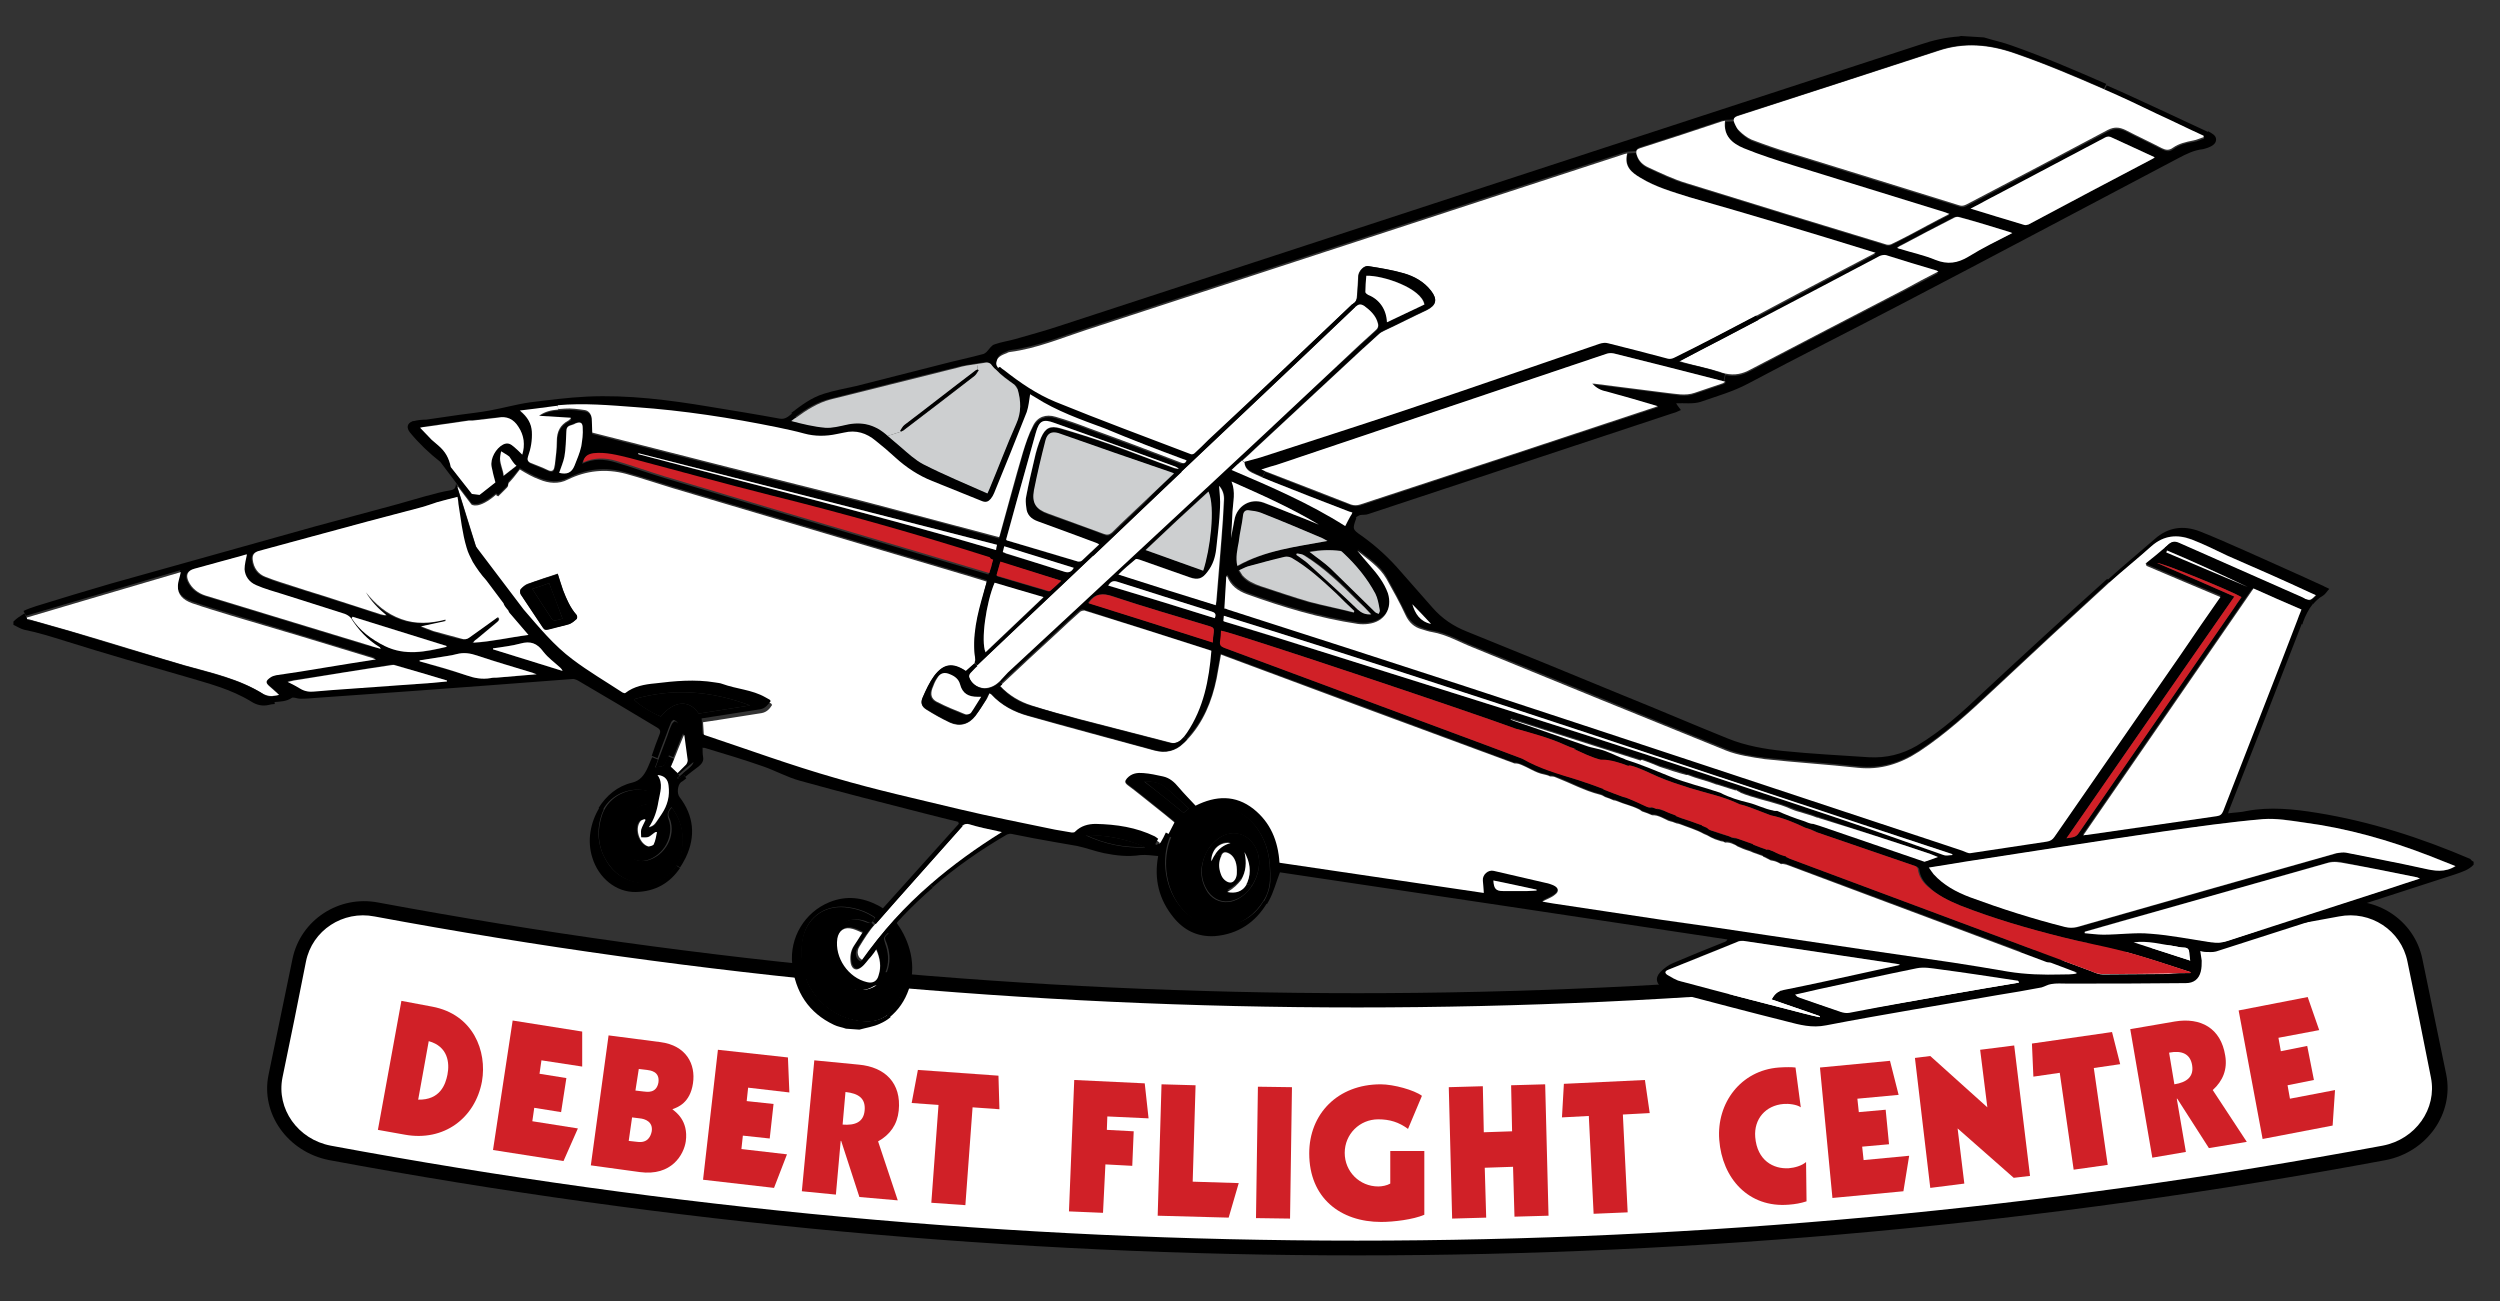 <?xml version="1.0" encoding="utf-8"?>
<!-- Generator: Adobe Illustrator 25.4.1, SVG Export Plug-In . SVG Version: 6.00 Build 0)  -->
<svg version="1.1" id="Layer_1" xmlns="http://www.w3.org/2000/svg" xmlns:xlink="http://www.w3.org/1999/xlink" x="0px" y="0px"
	 viewBox="0 0 521.3 271.3" style="enable-background:new 0 0 521.3 271.3;" xml:space="preserve">
<rect x="0" y="0" width="521.3" height="271.3" fill="#333333" stroke="none"/>
<style type="text/css">
	.st0{fill:#FFFFFF;}
	.st1{fill:#D02027;}
	.st2{fill:#CDCFD0;}
	.st3{fill:#DFCCB9;}
	.st4{fill:#6B7D7D;}
	.st5{fill:#35668B;}
	.st6{fill:#304959;}
	.st7{fill:#D0232A;}
	.st8{fill:#F5EFF3;}
	.st9{fill:#2B2C2F;}
	.st10{fill:#2EB6CA;}
	.st11{fill:#2E2E30;}
</style>
<g>
	<g>
		<path class="st0" d="M68.8,240.4c-7.7-1.5-12.8-8.7-11.3-16c2-9.7,3-14.5,5-24.2c1.5-7.3,8.7-12,16.1-10.6
			c135.7,25.2,273.2,25.2,408.8,0c7.4-1.4,14.6,3.3,16.1,10.6c2,9.7,3,14.5,5,24.2c1.5,7.3-3.6,14.5-11.3,16
			C355.1,266.9,210.9,266.9,68.8,240.4z"/>
		<path d="M487.7,191.1c6.6-1.3,13,2.9,14.3,9.4c2,9.7,3,14.5,4.9,24.2c1.3,6.5-3.2,12.9-10.1,14.2c-141.9,26.4-285.9,26.4-427.8,0
			c-6.9-1.3-11.4-7.7-10.1-14.2c2-9.7,3-14.5,4.9-24.2c1.3-6.5,7.7-10.7,14.3-9.4C214.2,216.4,351.9,216.4,487.7,191.1 M487.2,188.2
			c-135.5,25.2-272.8,25.2-408.3,0c-8.2-1.6-16.2,3.6-17.9,11.7c-2,9.7-3,14.5-5,24.2c-1.7,8.1,4,16.1,12.6,17.8
			c142.3,26.5,286.7,26.5,428.9,0c8.6-1.7,14.2-9.7,12.6-17.8c-2-9.7-3-14.5-5-24.2C503.4,191.8,495.4,186.6,487.2,188.2
			L487.2,188.2z"/>
	</g>
</g>
<g>
	<g id="XMLID_00000011728014140067197050000005157528928862434985_">
		<g>
			<path d="M515.8,179.7l0,0.6c-1,1.1-2.4,1.5-3.8,2c-16.6,5.4-33.3,10.8-49.9,16.1c-0.7,0.2-1.5,0.1-2.3,0.1c-0.3,0-0.6-0.1-1-0.2
				c0.1,0.7,0.2,1.3,0.3,2c0,0.8,0,1.5-0.2,2.3c-0.4,1.6-1.5,2.4-3.1,2.4c-8.3,0.1-16.5,0.1-24.8,0.1c-1.1,0-2.2-0.1-3.3,0.1
				c-0.7,0.1-1.3,0.5-2,0.7c-3.1,0.6-6.1,1.1-9.2,1.6c-11.9,2.1-23.8,4-35.7,6.3c-3,0.6-5.5-0.1-8.2-0.8c-8-2-15.9-4.1-23.9-6.2
				c-0.6-0.2-1.2-0.4-1.8-0.7c-1.5-0.8-1.9-2.1-0.7-3.4c0.8-0.8,1.7-1.5,2.7-1.9c3.5-1.5,7-2.9,10.5-4.3c0.3-0.1,0.6-0.2,0.8-0.6
				c-31.2-4.7-62.3-9.4-93.3-14c-0.8,2-1.3,4.1-2.3,5.9c-0.1,0.2-0.3,0.5-0.4,0.7l-0.7-0.4c0.8-1.4,1.3-2.9,1.4-4.3
				c0.1-4.7-0.6-7.9-2.6-10.8c-4.5-6.6-13.8-6.1-17.5,1c-0.1,0.2-0.2,0.5-0.4,0.7l-1-0.5c0.5-0.9,1-1.9,1.5-2.9
				c-1.3-1-2.7-2.2-4.2-3.4c-1.9-1.5-3.7-3-5.6-4.4c-0.6-0.5-0.6-0.8-0.1-1.4c0.9-1,2.2-1.2,3.4-1.1c1.4,0.1,2.8,0.4,4.1,0.7
				c1.4,0.3,2.4,1.2,3.3,2.3c1.1,1.3,2.3,2.6,3.5,3.8c4.3-2.1,8.4-2.2,12.1,0.7c3.6,2.8,5.2,6.6,5.4,11.2
				c14.2,2.1,28.4,4.2,42.6,6.3c-0.1-0.9-0.1-1.8-0.2-2.6c-0.1-1.3,1.1-2.3,2.3-2c3.6,0.8,7.2,1.7,10.8,2.5c0.5,0.1,1.1,0.3,1.6,0.5
				c1.1,0.5,1.2,1.3,0.3,2c-0.8,0.6-1.8,0.9-2.6,1.4c0.7,0.1,1.5,0.3,2.3,0.4c7.5,1.1,15.1,2.3,22.6,3.4c7.3,1.1,14.6,2.2,21.9,3.2
				c6.8,1,13.5,2,20.2,3c6.2,0.9,12.4,1.8,18.5,2.7c3.9,0.6,7.7,1.3,11.6,1.9c3.7,0.6,7.4,0.7,11.1,0.6c1.1,0,2.2,0,3.3-0.2
				c-2.3-0.9-4.6-1.7-6.9-2.6c-17.9-6.7-35.8-13.4-53.8-20.1c-0.4-0.2-0.8-0.2-1.1-0.1c-0.6-0.3-1.1-0.6-1.7-0.7
				c-0.2,0-0.3-0.1-0.5-0.1c-0.5-0.3-1.1-0.6-1.6-0.8c0,0,0,0,0-0.1c-0.7-0.2-1.4-0.5-2-0.7c-0.2-0.1-0.4-0.3-0.7-0.3
				c-0.7-0.2-1.3-0.5-1.9-0.7c-0.2-0.1-0.5-0.2-0.7-0.3c0,0,0,0,0,0c-0.1-0.1-0.6-0.3-0.7-0.4c-0.6-0.4-1.2-0.5-1.9-0.4
				c-0.1,0-0.1,0-0.2-0.1c0,0,0,0,0,0c-0.1,0-0.1,0-0.2-0.1c0,0,0.1,0,0.1,0c-0.1,0-0.6-0.1-0.6-0.1c-0.4-0.1-0.8-0.3-1.2-0.4
				c-0.8-0.3-0.9-0.4-1.6-0.8c-0.2-0.1-0.5-0.2-0.7-0.3c-1.7-0.9-3.5-1.4-5.2-2.1c-0.1-0.1-0.3-0.1-0.5-0.1
				c-0.3-0.1-0.5-0.2-0.8-0.2c0.7,0.1-0.3-0.2-0.4-0.2c-0.3-0.1-0.7-0.3-1-0.4c-0.6-0.3-1.3-0.6-1.9-0.8c-0.3-0.1-0.6-0.1-1-0.1
				c-0.7-0.3-1.4-0.5-2.1-0.8c-0.2-0.2-0.5-0.4-0.8-0.5c-1.4-0.6-2.9-0.9-4.3-1.6c-0.3-0.1-0.5-0.2-0.8-0.2
				c-0.6-0.2-1.2-0.4-1.8-0.7c-0.3-0.2-0.6-0.4-1.1-0.5c-3.2-0.8-6.1-2.5-9.2-3.6c-0.4-0.2-0.9-0.2-1.2-0.2
				c-0.4-0.2-0.8-0.3-1.2-0.4c-1.8-0.3-3.5-1.6-5.3-2.2c-0.3-0.1-0.6-0.1-0.9-0.1c-20.4-7.6-40.7-15.1-61.2-22.7
				c-0.3,1.7-0.6,3.4-0.9,5c-0.9,4.8-2.8,9.2-6.2,12.8l-0.6-0.6c0.2-0.2,0.4-0.5,0.6-0.8c3.5-5.2,4.6-11,5.1-17.1
				c-0.1,0-0.2-0.1-0.3-0.1c-8.8-2.8-17.6-5.6-26.3-8.4c-0.3-0.1-0.7,0.1-0.9,0.3c-1.6,1.5-3.2,2.9-4.8,4.4
				c-3.8,3.5-7.6,7.1-11.4,10.6l-0.5-0.5c0.1-0.1,0.3-0.3,0.4-0.4c0.5-0.5,0.9-1,1.4-1.5c4.6-4.3,9.2-8.5,13.8-12.8
				c9.9-9.2,19.8-18.4,29.7-27.6c3.4-3.2,6.9-6.4,10.3-9.6C270.5,84.1,277,78,283.6,72l0.6,0.6c-7.5,7-15,13.9-22.5,20.9
				c-0.9,0.8-1.7,1.6-2.6,2.4c-0.7,0.7-1.4,1.3-2.2,2c8.2,3.5,16.3,7,23.7,11.7c0.4-0.7,0.7-1.4,1.1-2.1l1.1,0.4c0,0.1,0,0.2,0,0.2
				c-0.8,2.2-0.8,2.3,1.1,3.6c3.1,2.2,5.8,4.7,8.2,7.5c2.2,2.5,4.4,5,6.6,7.5c2,2.3,4.4,3.9,7.2,5c10.9,4.4,21.9,8.9,32.8,13.4
				c7.2,2.9,14.4,6,21.6,8.9c3.7,1.5,7.7,2.2,11.6,2.6c5.9,0.6,11.8,0.9,17.8,1.3c3.6,0.2,6.9-0.6,10-2.4c5.2-3.1,9.6-7.1,13.9-11.2
				c8.5-7.9,17.1-15.8,25.8-23.6l0.5,0.5c-8.1,7.4-16.2,14.9-24.2,22.4c-4.9,4.6-9.8,9.1-15.4,12.8c-3.9,2.6-8,3.9-12.8,3.4
				c-6.4-0.7-12.9-1.1-19.4-1.8c-2.7-0.3-5.6-0.8-8.1-1.8c-17.6-7.1-35.2-14.4-52.8-21.5c-2.8-1.1-5.4-2.7-8.5-3.2
				c-0.8-0.1-1.5-0.3-2.2-0.6c-1.5-0.5-2.6-1.5-3.3-2.9c-1.3-2.6-2.6-5.1-4-7.6c-1.4-2.6-3.9-4-6.1-5.9c0.9,1.1,1.8,2.1,2.7,3.2
				c1.5,1.7,2.9,3.5,3.7,5.7c1.1,3.2-0.7,6-4.1,6.4c-0.7,0.1-1.5,0.1-2.2,0c-7.9-1.2-15.6-3.5-23.1-6.2c-1.8-0.7-3.3-1.8-4.1-3.7
				c0,0-0.1,0-0.2,0l-0.4,6.7c0.2,0.1,0.4,0.2,0.7,0.2c16.5,5.3,33,10.5,49.5,16c33.2,10.9,66.3,21.9,99.5,32.9
				c1.4,0.5,2.8,0.9,4.2,1.4c0.5,0.2,1.1,0.6,1.7,0.5c5.3-0.8,10.6-1.6,15.9-2.4c0.7-0.1,1.2-0.4,1.6-1
				c8.8-12.7,17.6-25.4,26.4-38.1c2.7-3.9,5.4-7.9,8.2-11.9c-5.2-2.2-10.3-4.3-15.4-6.5c-0.1-0.2-0.1-0.3-0.2-0.5
				c1.3-1.1,2.6-2.1,3.9-3.2l0.5,0.6c-0.1,0.1-0.1,0.3-0.2,0.4c5.7,2.4,11.3,4.8,17,7.2l0.9,0.6c-11.8,17.1-23.5,34.1-35.3,51.2
				c0.4,0,0.6,0,0.8-0.1c9-1.3,18-2.6,27-3.9c0.8-0.1,1.1-0.4,1.4-1.1c4.1-10.5,8.2-21.1,12.3-31.6c1-2.6,2-5.1,3-7.8l1.2,0.5
				c-5,12.9-10,25.8-15.1,38.7c-0.1,0.2-0.2,0.5-0.3,0.9c1.4-0.2,2.7-0.2,3.9-0.5c4.9-0.9,9.8-0.4,14.7,0.4
				c11.1,1.8,21.6,5.2,31.9,9.6C515.4,179.5,515.6,179.6,515.8,179.7z M512.1,180.6c-1.8-0.7-3.6-1.4-5.3-2.1
				c-8.5-3.3-17.2-5.7-26.2-7c-2.8-0.4-5.6-0.9-8.4-0.7c-7,0.6-14,1.6-21,2.6c-13.8,2-27.6,4.2-41.3,6.3c-2.4,0.4-4.8,0.8-7.4,1.2
				c0.4,0.6,0.6,1,1,1.4c2.1,2.3,4.8,3.8,7.6,4.8c6.5,2.4,13.1,4.5,19.8,6.2c0.8,0.2,1.6,0.3,2.5,0c18-5.1,36-10.3,54.1-15.4
				c0.6-0.2,1.4-0.3,2-0.1c5.4,1.1,10.8,2.1,16.2,3.3C507.7,181.6,509.9,182,512.1,180.6z M504.6,183.2c-0.4-0.1-0.6-0.2-0.8-0.3
				c-4.9-1-9.9-2-14.8-3c-1.1-0.2-2.2-0.5-3.4-0.1c-14.3,4.1-28.7,8.2-43.1,12.2c-2.6,0.7-5.1,1.5-7.7,2.2c0,0.1,0,0.2,0,0.3
				c1.3,0.1,2.6,0.3,3.9,0.3c3.3,0,6.5-0.4,9.8-0.2c4.3,0.3,8.5,1.2,12.7,1.8c1.1,0.2,2,0.2,3.1-0.2c11.4-3.7,22.8-7.4,34.3-11.1
				C500.5,184.5,502.4,183.9,504.6,183.2z M466.1,126.4c0.4-0.6,0.9-1.2,1.3-1.9c-2.4-1.4-16.9-7.3-17.6-7.1
				c5.4,2.3,10.6,4.6,16.1,7c-11.7,16.8-23.3,33.5-35,50.4c1-0.2,1.9-0.1,2.5-1C444.3,157.9,455.2,142.2,466.1,126.4z M456.7,202.9
				c0-0.1,0-0.1,0-0.2c-4.6-1.5-9.2-3-13.8-4.3c-4.2-1.1-8.4-1.9-12.6-2.9c-7.2-1.8-14.4-3.9-21.3-6.6c-2.5-1-4.9-2.1-6.8-4
				c-1.1-1-1.8-2.1-2-3.6c0-0.2-0.3-0.5-0.5-0.6c-6.9-2.4-13.8-4.7-20.7-7.1c-0.7-0.4-1.5-0.7-2.3-0.9c-2.3-1.1-4.7-2.1-7.2-2.6
				c-0.7-0.3-1.4-0.5-2.1-0.8c-1.4-0.5-2.9-1.2-4.4-1.5c-3.3-1.6-7-2.4-10.4-3.4c-2.2-0.7-4.4-1.4-6.5-2.3c-1.9-0.8-3.9-1.9-5.9-2.4
				c-0.2,0-0.3,0-0.4,0.1c-1.8-0.7-3.7-1.2-5.4-1.3c-0.1,0-0.2,0-0.4,0c-1.9-0.5-3.7-1.3-5.5-2.2c0,0,0,0,0.1-0.1
				c-0.2-0.1-0.5-0.2-0.9-0.3c-0.5-0.2-0.9-0.4-1.4-0.6c-3.1-1.4-6.5-2.2-9.7-3.2c0,0,0,0-0.1,0c-10-3.7-59.6-20.3-61.6-20.5
				c-0.1,0.8-0.1,1.5-0.2,2.2c-0.2,0.8,0.1,1.1,0.9,1.4c18.3,6.8,36.6,13.6,54.9,20.4c2.4,0.9,4.8,1.8,7.2,2.7
				c3.6,2,7.6,3.1,11.5,4.4c1.8,0.6,3.6,1.2,5.4,1.9c0,0,0,0.1,0,0.1c1.4,0.5,2.8,1.1,4.2,1.6c0.1,0,0.1,0,0.2,0
				c1.6,0.6,3.1,1.3,4.6,2c0.4,0.2,0.8,0.2,1.1,0.1c0.4,0.1,0.7,0.3,1.1,0.4c0,0,0,0,0-0.1c0.1,0,0.2,0.1,0.3,0.1
				c0.2,0.1,0.5,0.2,0.8,0.2c0.9,0.4,1.8,0.8,2.7,1.1c0.1,0,0.1,0,0.2,0.1c0,0,0,0,0,0.1c0.5,0.2,0.9,0.4,1.4,0.5c0,0,0,0,0,0
				c0.4,0.1,0.8,0.3,1.2,0.4c0.9,0.3,1.9,0.7,2.8,1c0,0,0,0,0,0.1c0.3,0.1,0.6,0.3,1,0.4c0.2,0.2,0.4,0.4,0.7,0.5
				c1.1,0.4,2.2,0.8,3.4,1.1c0.3,0.1,0.7,0.3,1,0.4c0.3,0.1,0.5,0.2,0.8,0.1c1.2,0.4,2.5,0.9,3.7,1.3c0,0,0,0,0,0.1
				c1,0.4,1.8,0.7,2.7,1c0.1,0,0.3,0,0.4,0c0.4,0.1,0.7,0.3,1.1,0.4c0.9,0.4,1.9,0.8,2.8,1.1c0,0.1-0.1,0.1-0.1,0.1
				c0.4,0.2,0.6,0.3,0.9,0.4c11.7,4.4,23.4,8.7,35.1,13.1c9.2,3.4,18.4,6.9,27.6,10.3c0.7,0.3,1.4,0.6,2.2,0.6
				c4.5,0,9.1-0.1,13.6-0.1C453.4,202.9,455.1,202.9,456.7,202.9z M456.7,200.3c-0.1-0.6-0.2-1.1-0.2-1.6c-0.1-0.7-0.3-1.1-1.1-1.1
				c-0.7,0-1.3-0.2-2-0.3c-2.8-0.4-5.5-1.3-8.5-0.8C448.9,197.7,452.7,199,456.7,200.3z M407.5,207.2c4.5-0.8,9-1.6,13.5-2.3
				c0-0.1,0-0.1,0-0.2c-0.2-0.1-0.5-0.1-0.7-0.1c-5.3-0.8-10.5-1.6-15.8-2.3c-1.5-0.2-3.1-0.5-4.6-0.2c-6.9,1.4-13.7,2.9-20.6,4.4
				c-1.6,0.4-3.2,0.7-4.8,1.1c0.3,0.3,0.6,0.4,0.9,0.5c2.8,1,5.6,1.9,8.4,2.9c0.6,0.2,1.2,0.3,1.8,0.2
				C392.8,209.8,400.1,208.5,407.5,207.2z M407.1,178.3c0-0.1,0-0.2,0-0.2c-50.6-16.6-101-33.8-151.9-49.7l-0.1,1.1
				c0.2,0.1,0.4,0.1,0.5,0.2c6.3,2,12.7,3.9,19.1,5.9c18.7,5.9,37.4,11.7,56.1,17.7c17.4,5.6,34.7,11.4,52.1,17.2
				c7.5,2.5,14.9,5.2,22.4,7.8C405.9,178.5,406.5,178.3,407.1,178.3z M404.1,178.7c-0.5-0.2-1-0.4-1.5-0.6
				c-7.7-2.6-15.5-5.1-23.2-7.7c-0.2-0.1-0.3-0.1-0.4-0.1c-1.2-0.5-2.4-0.8-3.7-1.2c-1.3-0.4-2.5-1-3.8-1.4
				c-2.8-0.9-5.8-1.5-8.5-2.6c0,0,0,0,0,0c0,0-0.1,0-0.1-0.1c-0.2-0.1-0.4-0.2-0.6-0.3c0,0,0,0,0,0c0,0-0.1,0-0.1-0.1
				c-0.1,0-0.2,0-0.3,0c-1.3-0.4-2.6-0.8-3.8-1.2c0,0,0,0-0.1,0c-2-0.8-4-1.2-6-2c-0.1,0-0.2,0-0.3,0c-1.8-0.6-3.6-1.2-5.5-1.7
				c-1.2-0.5-2.4-0.9-3.6-1.4c-0.2-0.1-0.3,0-0.4,0.1c-9-2.9-18-5.7-27-8.6c0,0-0.1,0.1-0.1,0.1c0.2,0.1,0.4,0.2,0.6,0.2
				c5,1.8,10,3.5,15.1,5.2c1.3,0.5,2.7,0.6,4,1.1c1.4,0.5,2.7,1.1,4.1,1.7c0,0.1,0.1,0.1,0.2,0.1c3.1,1,6.1,2.3,9.2,3.5
				c3.4,1.3,7,2.2,10.5,3.4c1.9,1,3.9,1.5,6,2.1c1.6,0.4,3.3,1.2,5,1.6c0.2,0.1,0.5,0.2,0.8,0.1c0,0,0,0,0,0c0,0,0.1,0,0.1,0
				c1.8,0.8,3.7,1.5,5.5,2.1c0.6,0.3,1.3,0.6,2,0.6c0.4,0.1,0.9,0.3,1.3,0.4c7.3,2.5,14.6,5,21.9,7.5
				C402.2,179.4,403.1,179,404.1,178.7z M389.3,202.7c2.3-0.5,4.6-1,6.8-1.5c-0.2-0.2-0.3-0.2-0.5-0.2c-10.7-1.6-21.3-3.2-32-4.8
				c-0.4-0.1-0.8-0.1-1.1,0.1c-4.9,1.9-9.8,3.9-14.6,5.9c-0.7,0.3-0.8,0.7-0.2,1.1c0.8,0.5,1.7,1.1,2.7,1.3
				c8.5,2.3,17.1,4.5,25.6,6.7c1.1,0.3,2.3,0.6,3.4,0.8c0-0.1,0.1-0.2,0.1-0.2c-3.3-1.2-6.7-2.3-10.1-3.5c0.6-1,1.2-1.6,2.2-1.9
				C377.5,205.3,383.4,204,389.3,202.7z M320.4,185.7c0-0.1,0-0.1,0-0.2c-3-0.6-5.9-1.2-9-1.9c0.1,1.6,0.6,2.2,2,2.2
				c1.7,0,3.4,0,5.1,0C319.2,185.8,319.8,185.7,320.4,185.7z M294.5,126c0.6,1.9,1.6,3.6,3.9,4.1C297,128.6,295.8,127.3,294.5,126z
				 M287.5,128c0.1-0.3,0.3-0.6,0.2-0.8c-0.3-1.2-0.4-2.4-1-3.5c-1.8-3.2-4.1-6-6.7-8.5c-0.2-0.2-0.4-0.4-0.6-0.4
				c-2.1-0.2-4.2-0.2-6.4,0.2c1.5,1.2,3,2.1,4.3,3.4c3.2,3,6.2,6.1,9.3,9.1C286.9,127.8,287.2,127.9,287.5,128z M283.2,127.1
				c0.8,0.7,1.5,1.1,2.8,1c-1-1-1.8-1.9-2.7-2.8c-3.4-3.5-6.9-6.9-11.2-9.5c-0.4-0.2-1-0.2-1.5-0.4c0,0.1-0.1,0.2-0.1,0.3
				c0.8,0.6,1.6,1.1,2.3,1.7C276.2,120.6,279.7,123.8,283.2,127.1z M282.3,127.8c0-0.1,0.1-0.2,0.1-0.3c-1.3-1.2-2.6-2.4-3.9-3.6
				c-3-2.7-5.9-5.5-9.4-7.5c-0.4-0.2-0.9-0.3-1.4-0.2c-2.6,0.6-5.1,1.3-7.7,2c-0.6,0.2-1.1,0.5-1.8,0.8c0.3,0.4,0.5,0.8,0.7,1.1
				c1,1.2,2.3,1.8,3.7,2.2c3.4,1.1,6.9,2.3,10.3,3.3C276.1,126.4,279.2,127,282.3,127.8z M276.8,112.8c-0.4-0.2-0.8-0.5-1.1-0.6
				c-4.2-1.8-8.5-3.5-12.7-5.2c-0.8-0.3-1.7-0.4-2.5-0.5c-0.7-0.1-1.1,0.2-1.2,1c-0.3,1.9-0.7,3.7-0.9,5.6c-0.2,1.7-0.7,3.3-0.3,5
				C263.9,114.7,270.4,114,276.8,112.8z M272.1,108.2c1,0.4,2,0.8,2.9,1.2c-5.8-3.5-11.9-6.2-18.2-8.9c0.9,2.2,0.3,4.2,0.2,6.3
				c-0.1,2.1-0.2,4.2-0.3,5.5c0.1-0.8,0.5-2.3,0.7-3.8c0.5-2.9,3.3-4.7,6.1-3.6C266.4,105.9,269.2,107.1,272.1,108.2z M255.3,104.4
				c0.1-1.1-0.2-2.2-1-3.1c0.1,1.5,0.3,3,0.2,4.5c-0.2,2.9-0.5,5.8-0.8,8.7c-0.2,1.7-0.7,3.3-1.8,4.7c-1.1,1.4-2,1.7-3.7,1.2
				c-3.5-1.2-7-2.5-10.5-3.7c-0.3-0.1-0.7-0.2-0.8-0.1c-1.2,1-2.3,2.1-3.6,3.2c6.9,2.1,13.6,4.2,20.3,6.4c0.1-0.6,0.1-1.2,0.2-1.7
				c0.4-4.1,0.7-8.2,1-12.3C255,109.6,255.2,107,255.3,104.4z M253.3,128.9c0.4-0.9,0-1.2-0.7-1.4c-6.6-2-13.1-4.1-19.7-6.2
				c-0.9-0.3-1.4,0-1.9,0.8C238.5,124.3,245.9,126.6,253.3,128.9z M253.1,131.8c0.1-0.7-0.1-1-0.8-1.2c-6.8-2.1-13.6-4-20.3-6.3
				c-2.2-0.7-3.7-0.5-5,1.2c0,0.1-0.1,0.1-0.1,0.2c8.6,2.7,17.2,5.5,25.9,8.2C252.9,133.3,253,132.5,253.1,131.8z M250.8,119
				c1.4-4.2,2.6-13.2,1.1-16.5c-4.4,4-8.7,8.1-13.1,12.2C243,116.1,246.9,117.6,250.8,119z M246.8,169.5c0.4-0.3,0.7-0.6,1.1-0.9
				c-1.7-1.5-3.2-3-4.9-4.4c-1.2-1-2.8-1.3-4.4-1.2C241.4,165.1,244.1,167.3,246.8,169.5z"/>
			<path class="st0" d="M506.7,178.5c1.8,0.7,3.5,1.4,5.3,2.1c-2.2,1.4-4.4,1-6.6,0.5c-5.4-1.2-10.8-2.2-16.2-3.3
				c-0.6-0.1-1.3,0-2,0.1c-18,5.1-36,10.2-54.1,15.4c-0.9,0.2-1.6,0.2-2.5,0c-6.7-1.7-13.3-3.8-19.8-6.2c-2.9-1.1-5.5-2.5-7.6-4.8
				c-0.3-0.4-0.6-0.8-1-1.4c2.6-0.4,5-0.8,7.4-1.2c13.8-2.1,27.5-4.3,41.3-6.3c7-1,14-2,21-2.6c2.7-0.2,5.6,0.3,8.4,0.7
				C489.5,172.7,498.2,175.2,506.7,178.5z"/>
			<path class="st0" d="M503.8,182.9c0.2,0,0.4,0.1,0.8,0.3c-2.1,0.7-4.1,1.3-6.1,2c-11.4,3.7-22.9,7.4-34.3,11.1
				c-1,0.3-2,0.3-3.1,0.2c-4.2-0.6-8.5-1.5-12.7-1.8c-3.2-0.3-6.5,0.2-9.8,0.2c-1.3,0-2.6-0.2-3.9-0.3c0-0.1,0-0.2,0-0.3
				c2.6-0.7,5.1-1.5,7.7-2.2c14.4-4.1,28.7-8.1,43.1-12.2c1.2-0.3,2.3-0.1,3.4,0.1C493.9,180.9,498.9,181.9,503.8,182.9z"/>
			<path d="M484.5,122.2c0.3,0.2,0.7,0.3,1.2,0.6c-0.5,0.5-0.8,1.1-1.3,1.4c-0.9,0.5-1.5,1.1-2.1,1.8l-0.8-0.8c0.4,0,0.7-0.3,1.5-1
				c-0.3-0.2-0.6-0.3-0.9-0.4c-5.8-2.6-11.7-5.3-17.5-7.9c-2.5-1.1-4.9-2.4-7.5-3.4c-3-1.2-5.9-0.9-8.4,1.4c-2.9,2.6-5.9,5-8.8,7.6
				l-0.5-0.5c0.1-0.1,0.1-0.1,0.2-0.2c3.2-2.9,6.5-5.6,9.7-8.4c2.8-2.5,6-2.9,9.4-1.6c3.3,1.3,6.4,2.7,9.6,4.1
				C473.6,117.3,479.1,119.7,484.5,122.2z"/>
			<path class="st0" d="M482,123.7c0.3,0.1,0.6,0.3,0.9,0.4c-0.7,0.7-1,1-1.5,1c-0.3,0-0.7-0.2-1.3-0.4c-8.6-3.8-17.2-7.6-25.8-11.4
				c-0.9-0.4-1.5-0.3-2.2,0.3c-0.2,0.2-0.5,0.5-0.8,0.7c-1.3,1.1-2.6,2.2-3.9,3.2c0.1,0.2,0.1,0.3,0.2,0.5
				c5.1,2.2,10.2,4.3,15.4,6.5c-2.8,4-5.5,7.9-8.2,11.9c-8.8,12.7-17.6,25.4-26.4,38.1c-0.4,0.6-0.9,0.9-1.6,1
				c-5.3,0.8-10.6,1.6-15.9,2.4c-0.5,0.1-1.1-0.3-1.7-0.5c-1.4-0.5-2.8-0.9-4.2-1.4c-33.2-11-66.3-22-99.5-32.9
				c-16.5-5.4-33-10.7-49.5-16c-0.2-0.1-0.4-0.2-0.7-0.2l0.4-6.7c0.1,0,0.2,0,0.2,0c0.7,1.9,2.2,3,4.1,3.7c7.5,2.7,15.1,5,23.1,6.2
				c0.7,0.1,1.5,0.1,2.2,0c3.4-0.4,5.1-3.2,4.1-6.4c-0.8-2.2-2.2-4-3.7-5.7c-0.9-1-1.8-2.1-2.7-3.2c2.1,1.8,4.6,3.3,6.1,5.9
				c1.4,2.5,2.8,5,4,7.6c0.7,1.5,1.8,2.5,3.3,2.9c0.7,0.2,1.5,0.5,2.2,0.6c3,0.5,5.7,2.1,8.5,3.2c17.6,7.2,35.2,14.4,52.8,21.5
				c2.5,1,5.4,1.4,8.1,1.8c6.5,0.7,12.9,1.1,19.4,1.8c4.7,0.5,8.8-0.8,12.8-3.4c5.6-3.7,10.5-8.2,15.4-12.8c8-7.5,16.1-15,24.2-22.4
				c2.9-2.6,5.9-5,8.8-7.6c2.6-2.3,5.4-2.5,8.4-1.4c2.6,1,5,2.2,7.5,3.4C470.3,118.4,476.2,121,482,123.7z"/>
			<path d="M481.5,125.1l0.8,0.8c-0.9,1.1-1.6,2.5-2.1,3.9c0,0.1-0.1,0.3-0.1,0.4l-1.2-0.5c0.3-0.9,0.7-1.7,1-2.6
				c-3.5-1.5-6.9-3-10.1-4.4c-0.1,0.1-0.1,0.2-0.2,0.3l-0.9-0.6c-5.5-2.6-11.1-5.2-16.8-7.6l-0.5-0.6c0.2-0.2,0.5-0.4,0.8-0.7
				c0.7-0.6,1.3-0.7,2.2-0.3c8.6,3.8,17.2,7.6,25.8,11.4C480.8,125,481.2,125.1,481.5,125.1z"/>
			<path class="st0" d="M479.9,127.1c-0.4,0.9-0.7,1.8-1,2.6c-1,2.6-2,5.2-3,7.8c-4.1,10.5-8.2,21.1-12.3,31.6
				c-0.3,0.7-0.6,1-1.4,1.1c-9,1.3-18,2.6-27,3.9c-0.2,0-0.4,0-0.8,0.1c11.8-17.1,23.5-34.1,35.3-51.2c0.1-0.1,0.1-0.2,0.2-0.3
				C473,124.1,476.4,125.6,479.9,127.1z"/>
			<path class="st0" d="M468.7,122.4c-5.7-2.4-11.3-4.8-17-7.2c0.1-0.1,0.1-0.3,0.2-0.4C457.6,117.2,463.2,119.8,468.7,122.4z"/>
			<path class="st1" d="M467.4,124.5c-0.4,0.6-0.9,1.2-1.3,1.9c-10.9,15.8-21.8,31.6-32.7,47.4c-0.6,0.9-1.5,0.8-2.5,1
				c11.7-16.9,23.3-33.6,35-50.4c-5.4-2.4-10.7-4.7-16.1-7C450.5,117.2,465,123.1,467.4,124.5z"/>
			<path d="M460.5,27.4c0.7,0.4,1.6,0.8,1.6,1.7c0,0.9-0.9,1.4-1.7,1.7c-0.3,0.1-0.6,0.2-1,0.3c-1.9,0.2-3.5,1-5.2,1.9
				c-19.2,10.1-38.3,20.3-57.5,30.3c-10.7,5.6-21.5,11-32.2,16.7c-3.2,1.7-6.5,2.6-9.9,3.8c-1.6,0.5-3.4,0.2-5.1,0.3
				c0.2,0.3,0.5,0.8,1,1.4c-0.4,0.2-0.7,0.3-0.9,0.4c-21.4,7.1-42.8,14.2-64.3,21.3c-0.5,0.2-1.1,0.1-1.7,0.2
				c-0.3,0.1-0.6,0.3-0.9,0.5c0,0,0,0,0,0.1l-1.1-0.4c0.1-0.2,0.2-0.5,0.4-0.7c-0.2-0.1-0.4-0.2-0.6-0.2c-5.5-2.1-10.9-4.3-16.4-6.4
				c-0.6-0.2-1.1-0.4-1.7-0.7l0.5-1.2c0.1,0,0.1,0,0.2,0.1c5.9,2.3,11.8,4.7,17.8,6.9c0.6,0.2,1.3,0.2,1.9,0
				c20.1-6.6,40.2-13.3,60.3-19.9c0.6-0.2,1.2-0.4,1.8-0.6c-3.6-1.2-7.2-2.2-10.8-3.1c-1.1-0.3-2.1-0.7-2.9-1.6c0.2,0,0.3,0,0.4,0
				c5,0.6,10,1.3,15,1.9c2,0.2,4,0.8,6,0c2-0.7,3.9-1.3,5.9-2c0.2-0.1,0.3-0.2,0.5-0.3c-0.2-0.1-0.3-0.1-0.4-0.1l0.3-1.5
				c1.9,0.4,3.5,0.1,5.3-0.9c10.7-5.7,21.5-11.2,32.3-16.8c2.2-1.2,4.5-2.3,6.8-3.6c-0.3-0.1-0.3-0.2-0.4-0.2c-3.5-1-7-2.1-10.5-3.1
				c-0.4-0.1-1,0-1.4,0.2c-8.4,4.4-16.8,8.8-25.1,13.2l-0.5-0.9c5.7-3,11.4-6,17-9c2.6-1.3,5.1-2.7,7.8-4.1c-0.4-0.1-0.7-0.2-1-0.3
				c-12.6-3.8-25.2-7.7-37.8-11.6c-3.4-1.1-6.9-2.1-10.1-4c-1.9-1.1-3.5-2.4-2.8-5.1l1.8-0.1c0,0.2,0,0.4,0.1,0.6
				c0.4,1.3,1.3,2.1,2.4,2.6c2.6,1.2,5.2,2.5,8,3.3c13.9,4.3,27.8,8.6,41.7,12.8c0.4,0.1,0.8,0,1.2-0.2c2.4-1.2,4.9-2.5,7.3-3.8
				c1.5-0.8,3-1.6,4.6-2.4c-0.4-0.1-0.6-0.2-0.8-0.3c-10.5-3.2-21.1-6.5-31.6-9.8c-3.5-1.1-7-2.3-10.4-3.6c-2.4-1-4.3-2.6-3.9-5.7
				l1.8-0.1c0,0.2,0,0.3,0.1,0.5c0.3,0.6,0.6,1.3,1.1,1.8c0.8,0.7,1.6,1.4,2.5,1.8c2.6,1,5.2,1.9,7.8,2.7c11.8,3.7,23.6,7.3,35.5,11
				c0.6,0.2,1.1,0.1,1.6-0.2c9.8-5.2,19.6-10.3,29.4-15.5c1.3-0.7,2.4-0.6,3.7,0c2.5,1.3,5.1,2.5,7.6,3.8c0.9,0.4,1.5,0.5,2.3-0.1
				c1.2-0.9,2.7-1.3,4.2-1.5c0.8-0.1,1.5-0.5,2.2-0.7c0-0.1,0-0.2,0-0.3c-3.3-1.6-6.6-3.1-9.8-4.7c-3.6-1.7-7.3-3.4-11-5.1l0.5-1
				c3.7,1.6,7.3,3.3,11,5c3.4,1.6,6.7,3.1,10.1,4.7C460.4,27.3,460.4,27.4,460.5,27.4z M448.7,33.2c0.2-0.1,0.4-0.2,0.6-0.4
				c-3-1.4-6-2.8-8.9-4.1c-0.6-0.3-1-0.2-1.5,0c-7.5,4-15,7.9-22.5,11.9c-1.8,0.9-3.5,1.9-5.5,2.9c3.9,1.2,7.5,2.3,11.2,3.4
				c0.3,0.1,0.7,0,0.9-0.1C431.6,42.3,440.1,37.7,448.7,33.2z M419.6,48.6c-0.2-0.1-0.4-0.2-0.5-0.2c-3.5-1.1-7-2.2-10.6-3.2
				c-0.3-0.1-0.8,0-1.1,0.1c-3.7,1.9-7.4,3.9-11.1,5.8c-0.2,0.1-0.5,0.3-0.8,0.5c0.3,0.1,0.4,0.2,0.6,0.2c2.5,0.8,5,1.3,7.4,2.3
				c2.5,1,4.6,0.7,6.9-0.7C413.3,51.7,416.4,50.2,419.6,48.6z"/>
			<path class="st0" d="M459.5,28.3c0,0.1,0,0.2,0,0.3c-0.7,0.2-1.5,0.6-2.2,0.7c-1.5,0.3-2.9,0.6-4.2,1.5c-0.8,0.6-1.5,0.5-2.3,0.1
				c-2.5-1.3-5.1-2.5-7.6-3.8c-1.3-0.6-2.3-0.7-3.7,0c-9.8,5.2-19.6,10.4-29.4,15.5c-0.6,0.3-1,0.4-1.6,0.2
				c-11.8-3.7-23.6-7.3-35.5-11c-2.6-0.8-5.2-1.7-7.8-2.7c-0.9-0.4-1.8-1.1-2.5-1.8c-0.5-0.4-0.8-1.1-1.1-1.8
				c-0.1-0.2-0.1-0.4-0.1-0.5c0-0.4,0.3-0.6,0.8-0.8c14-4.5,28-9.1,41.9-13.6c5.4-1.8,10.6-1.3,15.8,0.5c6.4,2.2,12.5,4.8,18.7,7.5
				c3.7,1.6,7.3,3.3,11,5.1C453,25.2,456.2,26.8,459.5,28.3z"/>
			<path class="st1" d="M456.8,202.7c0,0.1,0,0.2,0,0.2c-1.7,0-3.3,0-5,0.1c-4.5,0.1-9.1,0.1-13.6,0.1c-0.7,0-1.5-0.3-2.2-0.6
				c-9.2-3.4-18.4-6.9-27.6-10.3c-11.7-4.4-23.4-8.7-35.1-13.1c-0.2-0.1-0.5-0.2-0.9-0.4c0-0.1,0.1-0.1,0.1-0.1
				c-1-0.2-1.9-0.6-2.8-1.1c-0.4-0.1-0.7-0.3-1.1-0.4c-0.1,0.1-0.3,0.1-0.4,0c-0.9-0.3-1.7-0.6-2.7-1c0,0,0,0,0-0.1
				c-1.2-0.4-2.5-0.9-3.7-1.3c-0.2,0-0.5,0-0.8-0.1c-0.3-0.2-0.7-0.3-1-0.4c-1.1-0.4-2.2-0.7-3.4-1.1c-0.3-0.1-0.5-0.3-0.7-0.5
				c-0.3-0.1-0.6-0.3-1-0.4c0,0,0,0,0-0.1c-0.9-0.3-1.9-0.7-2.8-1c-0.4-0.1-0.8-0.3-1.2-0.4c0,0,0,0,0,0c-0.5-0.2-0.9-0.3-1.4-0.5
				c0,0,0,0,0-0.1c0,0-0.1,0-0.2-0.1c-0.9-0.3-1.8-0.7-2.7-1.1c-0.2-0.1-0.5-0.2-0.8-0.2c-0.1,0-0.2-0.1-0.3-0.1c0,0,0,0,0,0.1
				c-0.3-0.1-0.7-0.2-1.1-0.4c-0.3,0.1-0.7,0.1-1.1-0.1c-1.5-0.7-3-1.4-4.6-2c-0.1,0-0.1,0-0.2,0c-1.4-0.5-2.7-1-4.2-1.6
				c0,0,0-0.1,0-0.1c-1.8-0.7-3.6-1.3-5.4-1.9c-4-1.2-7.9-2.3-11.5-4.4c-2.4-0.9-4.8-1.8-7.2-2.7c-18.3-6.8-36.6-13.6-54.9-20.4
				c-0.8-0.3-1-0.6-0.9-1.4c0.1-0.7,0.2-1.5,0.2-2.2c2,0.2,51.6,16.8,61.6,20.5c0,0,0,0,0.1,0c3.2,0.9,6.6,1.8,9.7,3.2
				c0.5,0.2,0.9,0.4,1.4,0.6c0.4,0.1,0.7,0.2,0.9,0.3c0,0,0,0-0.1,0.1c1.8,0.8,3.6,1.7,5.5,2.2c0.1,0,0.2,0,0.4,0
				c1.7,0,3.6,0.6,5.4,1.3c0.1-0.1,0.2-0.1,0.4-0.1c2,0.5,4,1.6,5.9,2.4c2.1,0.9,4.3,1.6,6.5,2.3c3.5,1.1,7.2,1.8,10.4,3.4
				c1.5,0.3,3,1,4.4,1.5c0.7,0.3,1.4,0.5,2.1,0.8c2.5,0.5,4.9,1.5,7.2,2.6c0.8,0.2,1.5,0.5,2.3,0.9c6.9,2.4,13.8,4.7,20.7,7.1
				c0.2,0.1,0.5,0.4,0.5,0.6c0.2,1.5,0.9,2.6,2,3.6c2,1.8,4.4,3,6.8,4c6.9,2.7,14.1,4.8,21.3,6.6c4.2,1.1,8.4,1.8,12.6,2.9
				C447.6,199.6,452.2,201.2,456.8,202.7z"/>
			<path class="st0" d="M456.5,198.7c0,0.5,0.1,0.9,0.2,1.6c-4-1.3-7.8-2.5-11.8-3.8c3-0.4,5.7,0.4,8.5,0.8c0.7,0.1,1.3,0.3,2,0.3
				C456.2,197.6,456.5,198,456.5,198.7z"/>
			<path class="st0" d="M449.3,32.8c-0.2,0.2-0.4,0.3-0.6,0.4c-8.6,4.5-17.1,9-25.7,13.6c-0.3,0.1-0.7,0.2-0.9,0.1
				c-3.7-1.1-7.3-2.2-11.2-3.4c2-1,3.7-2,5.5-2.9c7.5-4,15-7.9,22.5-11.9c0.5-0.3,1-0.3,1.5,0C443.3,30,446.2,31.4,449.3,32.8z"/>
			<path d="M439.2,17.5l-0.5,1c-6.1-2.7-12.3-5.3-18.7-7.5c-5.2-1.8-10.5-2.3-15.8-0.5c-14,4.6-27.9,9.1-41.9,13.6
				c-0.6,0.2-0.8,0.5-0.8,0.8l-1.8,0.1c-0.2,0.1-0.4,0.1-0.6,0.1c-5.7,1.9-11.4,3.8-17.1,5.6c-0.6,0.2-0.8,0.5-0.8,0.8l-1.8,0.1
				c-0.3,0.1-0.6,0.2-0.8,0.2c-37.3,12.2-74.7,24.4-112,36.6c-5.2,1.7-10.4,3.9-15.9,4.6c-0.2,0-0.4,0.1-0.6,0.2
				c-0.9,0.4-1.9,0.7-2.2,1.8c-0.1,0.7,0.1,1.1,0.5,1.5l-0.9,0.5c-0.4-0.4-0.7-0.8-1.1-1.2c-0.1-0.2-0.6-0.3-0.9-0.3
				c-0.7,0.1-1.3,0.2-2,0.3c-1.4,0.2-2.8,0.4-4.2,0.8c-8.8,2.1-17.6,4.4-26.4,6.6c-2.7,0.7-4.9,2.1-7.2,3.8l-0.7-0.9
				c2.1-1.6,4.2-3.2,6.8-4c2.2-0.7,4.5-1.1,6.7-1.6c5.9-1.5,11.8-3,17.7-4.5c3-0.8,6-1.4,8.9-2.2c0.2-0.1,0.4-0.2,0.6-0.4
				c0.6-0.6,1-1.4,1.7-1.6c1.4-0.5,2.9-0.7,4.3-1.1c3.1-0.9,6.1-1.7,9.1-2.7c40.4-13.2,80.7-26.4,121.1-39.6
				c19.5-6.4,39-12.7,58.5-19.1c2.6-0.9,5.3-1.5,8.1-1.7c0.1,0,0.3-0.1,0.4-0.1l4.8,0.3c1.9,0.6,3.9,1,5.8,1.7
				C426.3,11.9,432.8,14.7,439.2,17.5z"/>
			<path class="st0" d="M426.2,200.4c2.3,0.9,4.6,1.7,6.9,2.6c-1.1,0.2-2.2,0.2-3.3,0.2c-3.7,0.1-7.4,0-11.1-0.6
				c-3.9-0.7-7.8-1.3-11.6-1.9c-6.2-0.9-12.4-1.8-18.5-2.7c-6.8-1-13.5-2-20.2-3c-7.3-1.1-14.6-2.2-21.9-3.2
				c-7.5-1.1-15.1-2.3-22.6-3.4c-0.8-0.1-1.6-0.3-2.3-0.4c0.9-0.5,1.9-0.8,2.6-1.4c1-0.7,0.8-1.5-0.3-2c-0.5-0.2-1-0.4-1.6-0.5
				c-3.6-0.8-7.2-1.7-10.8-2.5c-1.2-0.3-2.4,0.8-2.3,2c0.1,0.8,0.1,1.6,0.2,2.6c-14.3-2.1-28.5-4.2-42.6-6.3
				c-0.3-4.6-1.9-8.4-5.4-11.2c-3.8-3-7.9-2.8-12.1-0.7c-1.2-1.3-2.4-2.5-3.5-3.8c-0.9-1.1-1.9-2-3.3-2.3c-1.4-0.3-2.7-0.6-4.1-0.7
				c-1.2-0.1-2.4,0-3.4,1.1c-0.5,0.6-0.5,0.9,0.1,1.4c1.9,1.4,3.7,2.9,5.6,4.4c1.4,1.1,2.9,2.3,4.2,3.4c-0.5,1-1,1.9-1.5,2.9
				c-0.4,0.7-0.8,1.4-1.1,2.1c-0.2,0.3-0.6,0.4-0.9,0.5c-0.1-0.1-0.1-0.1-0.2-0.2c0.2-0.3,0.4-0.7,0.6-1.1c-0.3-0.2-0.5-0.4-0.7-0.5
				c-3.9-2-8-2.6-12.3-2.6c-1.6,0-3.1,0.4-4.3,1.6c-0.1,0.2-0.5,0.2-0.7,0.2c-1.2-0.2-2.4-0.4-3.5-0.6c-6.7-1.4-13.4-2.7-20.1-4.3
				c-8.6-2-17.3-4-25.8-6.5c-9.1-2.7-18.1-5.9-27.1-8.9c-0.2-0.1-0.5-0.3-0.5-0.4c-0.1-1-0.1-2-0.2-3.1c4.2-0.6,8.2-1.3,12.2-1.9
				c1.1-0.2,1.7-0.9,2.2-1.7c-0.1-0.1-0.1-0.2-0.2-0.3c-0.3-0.2-0.6-0.3-0.9-0.5c-2.8-1.7-6.1-1.8-9-2.8c-0.5-0.2-1-0.2-1.5-0.3
				c-4.2-0.7-8.3-0.3-12.5,0.2c-2.2,0.3-4.4,0.6-6.2,2c-0.1,0.1-0.5,0-0.6-0.1c-3.5-2.2-7.1-4.4-10.4-6.9c-3.9-2.9-7-6.7-10.2-10.4
				l-10-13.2c-1.4-4.4-2.7-8.8-4.1-13.1l0.1-0.1l2.8,3.7c0,0,1.4,1.2,5.2-2.1c0,0.1,0,0.1,0,0.2l0.4,0.2c0.6-0.6,1.2-1.2,1.8-1.8
				c0.3-0.3,0.3-0.6,0.2-0.8c0.8-0.8,1.6-1.8,2.5-3c1.3,0.8,2.7,1.6,4.1,2.1c1.9,0.8,4,1,5.9,0c3.9-1.9,7.9-2.3,12.1-1.2
				c3.3,0.9,6.5,2,9.8,3c20.9,6.2,41.8,12.4,62.6,18.6c1,0.3,1.9,0.6,2.9,0.9c-0.3,0.9-0.5,1.7-0.7,2.6c-1.2,4.6-2.4,9.1-1.7,13.9
				c0,0.2-0.1,0.5-0.2,0.6c-0.6,0.6-1.2,1.1-1.8,1.6c-2.7-1.8-4.7-1.6-6.6,1c-1,1.3-1.7,2.9-2.4,4.5c-0.5,1.1-0.2,1.9,0.8,2.5
				c1.6,1,3.2,1.9,4.9,2.7c2,0.9,3.9,0.4,5.3-1.4c0.8-1.1,1.5-2.2,2.2-3.3c0.3-0.4,0.5-0.9,0.7-1.4c0.2,0.1,0.3,0.1,0.4,0.2
				c2.1,2.3,4.8,3.7,7.7,4.5c8.8,2.5,17.5,4.8,26.3,7.2c2.3,0.6,4.4,0.2,6.1-1.5c0.2-0.2,0.5-0.5,0.7-0.7c3.4-3.6,5.2-8,6.2-12.8
				c0.3-1.6,0.6-3.3,0.9-5c20.4,7.6,40.8,15.2,61.2,22.7c0.3,0,0.6,0,0.9,0.1c1.8,0.6,3.5,1.9,5.3,2.2c0.4,0.1,0.9,0.2,1.2,0.4
				c0.4,0,0.8,0,1.2,0.2c3.1,1.2,6,2.8,9.2,3.6c0.4,0.1,0.8,0.3,1.1,0.5c0.6,0.2,1.2,0.4,1.8,0.7c0.3,0,0.5,0.1,0.8,0.2
				c1.4,0.6,2.9,0.9,4.3,1.6c0.3,0.1,0.5,0.3,0.8,0.5c0.7,0.2,1.4,0.5,2.1,0.8c0.3,0,0.6,0,1,0.1c0.7,0.2,1.3,0.5,1.9,0.8
				c0.3,0.2,0.6,0.3,1,0.4c0.1,0,1.2,0.3,0.4,0.2c0.3,0,0.6,0.1,0.8,0.2c0.2,0,0.3,0.1,0.5,0.1c1.8,0.7,3.6,1.2,5.2,2.1
				c0.2,0.1,0.5,0.2,0.7,0.3c0.7,0.4,0.9,0.5,1.6,0.8c0.4,0.1,0.8,0.3,1.2,0.4c0,0,0.4,0.1,0.6,0.1c0,0-0.1,0-0.1,0
				c0.1,0,0.1,0,0.2,0.1c0,0,0,0,0,0c0.1,0,0.1,0,0.2,0.1c0.6-0.1,1.3,0.1,1.9,0.4c0.1,0,0.6,0.3,0.7,0.4c0,0,0,0,0,0
				c0.2,0.1,0.5,0.2,0.7,0.3c0.6,0.3,1.3,0.5,1.9,0.7c0.2,0.1,0.5,0.2,0.7,0.3c0.7,0.2,1.3,0.5,2,0.7c0,0,0,0,0,0.1
				c0.6,0.3,1.1,0.5,1.6,0.8c0.1,0,0.3,0.1,0.5,0.1c0.6,0.1,1.2,0.4,1.7,0.7c0.3-0.1,0.6,0,1.1,0.1
				C390.4,187,408.3,193.7,426.2,200.4z M120.2,129.1c0.2-0.2,0.2-0.7,0-0.9c-1.4-1.5-2.1-3.3-2.8-5.2c-0.4-1.1-0.7-2.2-1.1-3.4
				c-2.1,0.7-4.2,1.4-6.2,2.1c-0.6,0.2-1.1,0.7-1.5,1.1c-0.2,0.2-0.2,0.8,0,1.1c1.5,2.3,3.1,4.6,4.6,6.9c0.3,0.4,0.6,0.5,1.1,0.4
				c1.4-0.4,2.9-0.6,4.3-1.1C119.2,130,119.8,129.5,120.2,129.1z"/>
			<path class="st0" d="M420.9,204.9c-4.5,0.8-9,1.5-13.5,2.3c-7.3,1.3-14.7,2.6-22,3.8c-0.6,0.1-1.3,0-1.8-0.2
				c-2.8-0.9-5.6-1.9-8.4-2.9c-0.3-0.1-0.6-0.2-0.9-0.5c1.6-0.4,3.2-0.7,4.8-1.1c6.9-1.5,13.7-3,20.6-4.4c1.5-0.3,3.1,0,4.6,0.2
				c5.3,0.7,10.5,1.5,15.8,2.3c0.2,0,0.5,0.1,0.7,0.1C420.9,204.8,420.9,204.9,420.9,204.9z"/>
			<path class="st0" d="M419.1,48.4c0.1,0,0.2,0.1,0.5,0.2c-3.1,1.6-6.2,3.1-9.1,4.9c-2.3,1.4-4.4,1.7-6.9,0.7
				c-2.4-1-4.9-1.5-7.4-2.3c-0.2,0-0.3-0.1-0.6-0.2c0.3-0.2,0.5-0.4,0.8-0.5c3.7-2,7.4-3.9,11.1-5.8c0.3-0.2,0.8-0.2,1.1-0.1
				C412,46.2,415.5,47.3,419.1,48.4z"/>
			<path class="st0" d="M407.1,178.1c0,0.1,0,0.2,0,0.2c-0.6,0-1.2,0.2-1.8,0c-7.5-2.6-14.9-5.3-22.4-7.8
				c-17.3-5.8-34.7-11.6-52.1-17.2c-18.7-6-37.4-11.8-56.1-17.7c-6.3-2-12.7-4-19.1-5.9c-0.1,0-0.3-0.1-0.5-0.2l0.1-1.1
				C306.2,144.2,356.6,161.5,407.1,178.1z"/>
			<path class="st0" d="M405.7,44.3c0.2,0.1,0.5,0.2,0.8,0.3c-1.6,0.8-3.1,1.6-4.6,2.4c-2.4,1.3-4.8,2.6-7.3,3.8
				c-0.3,0.2-0.8,0.3-1.2,0.2c-13.9-4.2-27.8-8.5-41.7-12.8c-2.7-0.8-5.4-2.1-8-3.3c-1.1-0.5-2-1.3-2.4-2.6
				c-0.1-0.2-0.1-0.4-0.1-0.6c0-0.4,0.2-0.6,0.8-0.8c5.7-1.8,11.4-3.7,17.1-5.6c0.2,0,0.3-0.1,0.6-0.1c-0.4,3.1,1.5,4.7,3.9,5.7
				c3.4,1.4,6.9,2.5,10.4,3.6C384.6,37.8,395.1,41,405.7,44.3z"/>
			<path class="st0" d="M403.8,56.4c0.1,0,0.1,0.1,0.4,0.2c-2.4,1.2-4.6,2.4-6.8,3.6c-10.8,5.6-21.6,11.2-32.3,16.8
				c-1.8,1-3.4,1.3-5.3,0.9c-0.3-0.1-0.6-0.1-1-0.3c-2.5-0.8-5.1-1.3-7.6-2c-0.3-0.1-0.6-0.2-1-0.3c3-1.6,5.9-3.1,8.8-4.6
				c2.6-1.4,5.2-2.7,7.8-4.1c8.4-4.4,16.8-8.8,25.1-13.2c0.4-0.2,1-0.3,1.4-0.2C396.8,54.3,400.3,55.4,403.8,56.4z"/>
			<path class="st0" d="M402.6,178.1c0.5,0.2,1,0.4,1.5,0.6c-1,0.4-1.9,0.7-2.8,1c-7.3-2.5-14.6-5-21.9-7.5
				c-0.4-0.1-0.9-0.3-1.3-0.4c-0.7,0-1.4-0.4-2-0.6c-1.9-0.6-3.7-1.3-5.5-2.1c0,0-0.1,0-0.1,0c0,0,0,0,0,0c-0.4,0-0.6,0-0.8-0.1
				c-1.7-0.3-3.4-1.2-5-1.6c-2.1-0.5-4.1-1.1-6-2.1c-3.5-1.2-7.1-2-10.5-3.4c-3-1.2-6-2.5-9.2-3.5c-0.1,0-0.1-0.1-0.2-0.1
				c-1.4-0.5-2.7-1.2-4.1-1.7c-1.3-0.5-2.7-0.6-4-1.1c-5-1.7-10-3.5-15.1-5.2c-0.2-0.1-0.4-0.2-0.6-0.2c0,0,0-0.1,0.1-0.1
				c9,2.9,18,5.7,27,8.6c0.1-0.1,0.2-0.2,0.4-0.1c1.2,0.4,2.4,0.9,3.6,1.4c1.8,0.6,3.6,1.2,5.5,1.7c0.1,0,0.2,0,0.3,0
				c2,0.8,4,1.2,6,2c0,0,0,0,0.1,0c1.3,0.4,2.5,0.8,3.8,1.2c0.1,0,0.2,0,0.3,0c0,0,0.1,0,0.1,0.1c0,0,0,0,0,0
				c0.2,0.1,0.4,0.2,0.6,0.3c0.1,0,0.1,0,0.1,0.1c0,0,0,0,0,0c2.7,1.1,5.7,1.7,8.5,2.6c1.3,0.4,2.5,1.1,3.8,1.4
				c1.2,0.4,2.5,0.7,3.7,1.2c0.1,0,0.3,0,0.4,0.1C387.1,173,394.9,175.5,402.6,178.1z"/>
			<path class="st0" d="M396.2,201.2c-2.3,0.5-4.6,1-6.8,1.5c-5.9,1.3-11.8,2.6-17.8,3.8c-1,0.2-1.6,0.8-2.2,1.9
				c3.5,1.2,6.8,2.4,10.1,3.5c0,0.1,0,0.2-0.1,0.2c-1.1-0.3-2.3-0.5-3.4-0.8c-8.5-2.2-17.1-4.4-25.6-6.7c-0.9-0.2-1.8-0.8-2.7-1.3
				c-0.6-0.4-0.6-0.8,0.2-1.1c4.9-2,9.8-3.9,14.6-5.9c0.3-0.1,0.7-0.1,1.1-0.1c10.7,1.6,21.3,3.2,32,4.8
				C395.8,201,396,201.1,396.2,201.2z"/>
			<path class="st0" d="M390.1,52.4c0.3,0.1,0.6,0.2,1,0.3c-2.7,1.4-5.3,2.8-7.8,4.1c-5.7,3-11.4,6-17,9c-5.7,3-11.4,6-17.1,9
				c-0.4,0.2-0.9,0.3-1.3,0.2c-4.1-1-8.2-2.2-12.4-3.2c-0.6-0.2-1.3-0.1-1.9,0.1c-13.5,4.6-26.9,9.3-40.4,13.8
				c-10.1,3.4-20.2,6.6-30.3,9.9c-1.1,0.3-2.2,0.6-3.3,0.9l-0.5-0.5c0.9-0.8,1.8-1.6,2.6-2.4c7.5-7,15-13.9,22.5-20.9
				c1.1-1,2.2-2,3.3-3c0.3-0.3,0.7-0.5,1.1-0.7c3-1.4,5.9-2.9,8.9-4.3c2-1,2.3-2.2,0.9-4c-1.4-1.9-3.5-3-5.7-3.7
				c-2.4-0.7-4.9-1.1-7.4-1.5c-0.9-0.2-2,1-2.1,2c-0.1,1.5-0.1,3-0.3,4.6c0,0.4-0.2,0.8-0.5,1c-0.2,0.1-0.3,0.3-0.5,0.4
				c-10,9.5-20,19.1-30.1,28.6c-1,0.9-1.9,1.9-2.9,2.8c-0.2,0.2-0.6,0.3-0.8,0.2c-9.4-3.6-18.8-7.1-28.2-10.9
				c-3.9-1.6-7.4-4-10.7-6.6c-0.3-0.2-0.6-0.5-0.9-0.7c-0.4-0.4-0.7-0.9-0.5-1.5c0.2-1.1,1.3-1.4,2.2-1.8c0.2-0.1,0.4-0.2,0.6-0.2
				c5.5-0.7,10.7-2.9,15.9-4.6c37.3-12.2,74.7-24.4,112-36.6c0.2-0.1,0.4-0.1,0.8-0.2c-0.7,2.7,0.9,4,2.8,5.1
				c3.1,1.9,6.6,2.9,10.1,4C364.9,44.7,377.5,48.5,390.1,52.4z"/>
			<path d="M366.2,65.8l0.5,0.9c-2.6,1.4-5.2,2.7-7.8,4.1c-2.9,1.5-5.8,3-8.8,4.6c0.4,0.1,0.7,0.2,1,0.3c2.5,0.6,5.1,1.1,7.6,2
				c0.3,0.1,0.6,0.2,1,0.3l-0.3,1.5c0,0,0,0-0.1,0c-7.6-1.9-15.2-3.9-22.7-5.8c-0.5-0.1-1.1,0-1.6,0.1
				c-22.9,7.7-45.7,15.4-68.6,23.1c-1,0.3-2.1,0.7-3.3,1c0.3,0.2,0.6,0.2,0.7,0.3l-0.5,1.2c-0.8-0.3-1.5-0.6-2.2-1
				c-0.8-0.4-1.5-0.9-1.6-2.1c1.1-0.3,2.2-0.6,3.3-0.9c10.1-3.3,20.2-6.5,30.3-9.9c13.5-4.5,26.9-9.2,40.4-13.8
				c0.6-0.2,1.3-0.3,1.9-0.1c4.1,1,8.2,2.1,12.4,3.2c0.4,0.1,0.9,0,1.3-0.2C354.8,71.8,360.5,68.8,366.2,65.8z"/>
			<path class="st0" d="M359.4,79.5c0.1,0,0.2,0.1,0.4,0.1c-0.2,0.1-0.4,0.2-0.5,0.3c-2,0.7-3.9,1.3-5.9,2c-2,0.7-4,0.2-6,0
				c-5-0.6-10-1.3-15-1.9c-0.1,0-0.2,0-0.4,0c0.9,0.9,1.8,1.4,2.9,1.6c3.6,1,7.2,2,10.8,3.1c-0.6,0.2-1.2,0.4-1.8,0.6
				c-20.1,6.7-40.2,13.3-60.3,19.9c-0.6,0.2-1.3,0.2-1.9,0c-5.9-2.3-11.8-4.6-17.8-6.9c-0.1,0-0.1-0.1-0.2-0.1
				c-0.2-0.1-0.4-0.2-0.7-0.3c1.2-0.4,2.2-0.7,3.3-1c22.9-7.7,45.7-15.4,68.6-23.1c0.5-0.2,1.1-0.2,1.6-0.1
				C344.1,75.6,351.7,77.5,359.4,79.5C359.3,79.5,359.3,79.5,359.4,79.5z"/>
			<path class="st0" d="M320.4,185.5c0,0.1,0,0.1,0,0.2c-0.6,0-1.2,0.1-1.9,0.1c-1.7,0-3.4,0-5.1,0c-1.5,0-1.9-0.5-2-2.2
				C314.5,184.2,317.5,184.9,320.4,185.5z"/>
			<path d="M298.4,60.6c1.4,1.8,1.1,3-0.9,4c-3,1.4-5.9,2.9-8.9,4.3c-0.4,0.2-0.8,0.4-1.1,0.7c-1.1,1-2.2,2-3.3,3l-0.6-0.6
				c1.1-1,2.2-2,3.3-3c0.5-0.4,0.6-0.9,0.5-1.5c-0.4-1.7-1.6-2.7-2.9-3.6c-0.7-0.5-1.2-0.4-1.9,0.2l-0.6-0.6
				c0.1-0.1,0.3-0.3,0.5-0.4c0.2-0.2,0.4-0.7,0.5-1c0.1-1.5,0.2-3,0.3-4.6c0.1-1,1.2-2.2,2.1-2c2.5,0.4,5,0.8,7.4,1.5
				C294.9,57.6,296.9,58.7,298.4,60.6z M289.3,67.2c2.6-1.3,5.2-2.5,7.8-3.7c-0.6-3.4-8.6-6.1-12-6c-0.1,1.1-0.2,2.2-0.2,3.4
				c0,0.2,0.3,0.6,0.6,0.6C287.7,62.5,289.2,64.6,289.3,67.2z"/>
			<path class="st0" d="M298.4,130.1c-2.3-0.5-3.3-2.1-3.9-4.1C295.8,127.3,297,128.6,298.4,130.1z"/>
			<path class="st0" d="M297,63.5c-2.5,1.2-5.1,2.4-7.8,3.7c-0.1-2.7-1.6-4.8-3.9-5.7c-0.2-0.1-0.6-0.4-0.6-0.6
				c0-1.1,0.1-2.2,0.2-3.4C288.4,57.4,296.4,60.1,297,63.5z"/>
			<path class="st2" d="M287.7,127.2c0.1,0.2-0.1,0.5-0.2,0.8c-0.3-0.1-0.6-0.2-0.8-0.4c-3.1-3-6.2-6.1-9.3-9.1
				c-1.3-1.2-2.8-2.2-4.3-3.4c2.2-0.4,4.3-0.5,6.4-0.2c0.2,0,0.4,0.2,0.6,0.4c2.7,2.5,5,5.3,6.7,8.5
				C287.3,124.8,287.5,126,287.7,127.2z"/>
			<path class="st0" d="M287.3,67.4c0.2,0.6,0,1.1-0.5,1.5c-1.1,1-2.2,2-3.3,3C277,78,270.5,84.1,264,90.2
				c-3.4,3.2-6.9,6.4-10.3,9.6c-9.9,9.2-19.8,18.4-29.7,27.6c-4.6,4.3-9.2,8.5-13.8,12.8c-0.5,0.5-0.9,1-1.4,1.5
				c-0.1,0.1-0.2,0.3-0.4,0.4c-0.9,0.9-2,1.4-3.2,1.4c-1.5-0.1-2.8-1.1-3.2-2.4c-0.1-0.2,0.1-0.7,0.3-0.9c0.5-0.4,0.9-0.9,1.4-1.4
				c3.8-3.6,7.5-7.2,11.3-10.7c4.3-4.1,8.6-8.2,12.9-12.2c3.5-3.3,7-6.6,10.4-9.9c2.7-2.5,5.3-5.1,8-7.6
				c5.5-5.2,10.9-10.3,16.4-15.5c6.6-6.3,13.3-12.6,19.9-18.9c0.7-0.6,1.1-0.7,1.9-0.2C285.7,64.7,286.9,65.8,287.3,67.4z"/>
			<path class="st2" d="M285.9,128.1c-1.2,0.1-2-0.3-2.8-1c-3.4-3.3-7-6.5-10.5-9.7c-0.7-0.6-1.5-1.1-2.3-1.7c0-0.1,0.1-0.2,0.1-0.3
				c0.5,0.1,1.1,0.1,1.5,0.4c4.2,2.6,7.7,6,11.2,9.5C284.1,126.2,285,127.1,285.9,128.1z"/>
			<path d="M282,63.4l0.6,0.6c-6.6,6.3-13.2,12.6-19.9,18.9c-5.5,5.2-10.9,10.3-16.4,15.5l-0.6-0.6c-0.2-0.3-0.4-0.4-0.7-0.5
				c-4.7-1.7-9.5-3.5-14.2-5.2c-3.6-1.3-7.3-2.6-10.9-3.9c-2.5-0.8-3.2-0.4-3.9,2c-1.3,4.8-2.7,9.5-4,14.3c-0.8,2.7-1.5,5.3-2.2,8
				c0.1,0.1,0.1,0.1,0.2,0.2c4.9,1.5,9.8,3,14.8,4.4c0.2,0.1,0.6,0,0.8-0.2c0.6-0.5,1.2-1.1,1.8-1.7l0.6,0.6
				c-4.3,4.1-8.6,8.2-12.9,12.2c-3.8,3.6-7.5,7.1-11.3,10.7l-0.6-0.6c0.1-0.1,0.2-0.4,0.2-0.6c-0.8-4.8,0.4-9.4,1.7-13.9
				c0.2-0.8,0.5-1.6,0.7-2.6c-1-0.3-2-0.6-2.9-0.9c-20.9-6.2-41.8-12.4-62.6-18.6c-3.3-1-6.5-2.1-9.8-3c-4.2-1.2-8.2-0.8-12.1,1.2
				c-2,1-4,0.7-5.9,0c-1.4-0.6-2.8-1.3-4.1-2.1c-0.9,1.2-1.7,2.1-2.5,3c0.2,0.2,0.1,0.5-0.2,0.8c-0.6,0.6-1.2,1.2-1.8,1.8l-0.4-0.2
				c0,0,0-0.1,0-0.2c-3.8,3.3-5.2,2.1-5.2,2.1l-2.8-3.7l-3.7-4.9c-2.3-1.8-4.4-3.8-6.3-6.1c-0.8-1-0.6-1.9,0.4-2.3l0,0h0
				c0.1-0.1,0.2-0.1,0.4-0.1c0.8-0.2,1.7-0.3,2.6-0.3l6.9-1c0,0,0,0,0,0c2.1-0.3,4.2-0.5,6.3-0.9c2.8-0.5,5.6-1.3,8.4-1.7
				c4-0.5,7.9-1,11.9-1.2c8.6-0.4,17.1,0.7,25.5,2.1c4.9,0.8,9.8,1.6,14.7,2.5c0.6,0.1,1.1,0,1.7-0.4c0.3-0.2,0.6-0.5,0.9-0.7
				L166,87c-0.3,0.2-0.6,0.5-1,0.7c2.4,0.6,4.7,1.2,7.1,1.4c1.4,0.1,2.9-0.2,4.3-0.6c3.3-0.7,6.2,0,8.7,2.3c0.9,0.8,1.8,1.6,2.7,2.3
				c1.5,1.2,3,2.7,4.7,3.6c4.4,2.2,8.9,4.1,13.4,6.1c0.2-0.5,0.3-0.7,0.4-0.9c1.8-4.5,3.6-9.1,5.6-13.6c1.1-2.4,1-4.8,0.3-7.2
				c-0.1-0.4-0.4-0.8-0.8-1c-1.3-1-2.6-1.9-3.8-3.1l0.9-0.5c0.3,0.3,0.6,0.5,0.9,0.7c3.3,2.6,6.8,5,10.7,6.6
				c9.3,3.8,18.8,7.3,28.2,10.9c0.2,0.1,0.6,0,0.8-0.2c1-0.9,1.9-1.8,2.9-2.8C261.9,82.5,272,72.9,282,63.4z M247.5,96
				c-0.3-0.1-0.5-0.2-0.8-0.3c-5.4-2-10.9-4.1-16.3-6.1c-5-1.8-10-3.6-14.5-6.5c-0.4-0.3-0.8-0.5-1-0.6c-0.2,1.3-0.3,2.6-0.7,3.7
				c-2.2,5.7-4.5,11.3-6.8,16.9c-0.2,0.4-0.4,0.8-0.7,1.2c-0.4,0.6-1,0.8-1.8,0.5c-3.5-1.4-6.9-2.8-10.4-4.2
				c-2.9-1.1-5.4-2.8-7.7-4.9c-1.3-1.2-2.7-2.3-4.1-3.5c-1.9-1.6-4.1-2.3-6.6-1.7c-0.5,0.1-1,0.2-1.5,0.3c-2.3,0.5-4.5,0.5-6.8-0.1
				c-1.8-0.5-3.7-0.9-5.6-1.3c-9.7-1.9-19.6-3.4-29.5-4.2c-5.4-0.4-10.9-1-16.3-0.4c-0.5,0-1.1,0.1-1.6,0.2c-2,0.3-4,0.5-6.3,0.8
				c1.6,1.3,2.4,2.7,2.5,4.4c0.2,1.8-0.1,3.5-0.8,5.2c-0.2,0.6-0.1,1,0.5,1.3c1.2,0.5,2.4,1,3.6,1.5c0.8,0.4,1.2,0.2,1.4-0.7
				c0-0.2,0.1-0.3,0.1-0.5c0.1-1.6,0.4-3.2,0.4-4.8c0-2,0.7-3.4,2.4-4.3c0.2-0.1,0.4-0.2,0.5-0.4c0-0.1,0-0.1,0-0.2l-6.7-0.4
				c1.3-0.9,2.6-1.2,4-1.3c0.5,0,0.9-0.1,1.4-0.1c1.4-0.1,2.8,0.1,4.1,0.3c0.9,0.1,1.5,0.8,1.5,1.8c0.1,1,0.1,2,0.1,2.9
				c9.4,2.4,18.9,4.8,28.3,7.2c9.4,2.4,18.8,4.7,28.2,7.1c9.4,2.4,18.8,4.9,28.3,7.5c0.1-0.2,0.2-0.3,0.2-0.5
				c1.6-5.7,3.2-11.5,4.8-17.2c0.5-1.9,1.2-3.8,2.1-5.5c1-1.9,2.7-2.5,4.7-1.9c2.4,0.7,4.7,1.5,7,2.4c6.3,2.3,12.7,4.7,19,7.1
				C246.6,96.6,247.2,96.9,247.5,96z M221.9,119.2c0.9,0.3,1.5,0.1,2-0.8c-4.9-1.5-9.7-2.9-14.5-4.4c-0.1,0.5-0.2,0.8-0.3,1.2
				c0.3,0.1,0.5,0.2,0.7,0.3C213.9,116.7,217.9,117.9,221.9,119.2z M219,123.2c0.7-0.7,1.4-1.3,2.3-2.1c-4.4-1.3-8.5-2.6-12.7-3.9
				c-0.3,1.1-0.5,1.9-0.8,2.8c0.1,0.1,0.2,0.2,0.2,0.2c3.5,1,7,2.1,10.5,3.1C218.6,123.3,218.9,123.3,219,123.2z M217.6,124.6
				c-3.5-1-6.8-2-10.2-3c-1.8,4.2-2.9,12.2-1.9,14.5C209.5,132.3,213.5,128.5,217.6,124.6z M207.7,114.7c0.1-0.4,0.2-0.7,0.2-1.1
				c-25-6.4-49.9-12.8-74.8-19.1c0,0.1,0,0.2,0,0.2C157.9,101.3,183,107.4,207.7,114.7z M206.6,118.3c0.2-0.5,0.3-1,0.4-1.5
				c-0.3-0.1-0.5-0.2-0.8-0.3c-15-4.8-30.2-9.1-45.6-12.9c-9.9-2.4-19.7-5.2-29.5-7.8c-2.5-0.7-5-1.3-7.6-1
				c-1.1,0.1-1.8,0.6-2.1,1.9c2.3-1.1,4.6-1,6.9-0.3c3.4,1,6.7,2.2,10,3.2c16.9,5.1,33.8,10.1,50.7,15.1c5.7,1.7,11.4,3.4,17.1,5.1
				C206.4,119.1,206.5,118.7,206.6,118.3z M121.2,93c0.3-1.3,0.4-2.6,0.3-3.9c-0.1-1.1-0.6-1.2-1.5-0.9c-0.3,0.1-0.7,0.3-1,0.4
				c-0.7,0.2-0.9,0.6-0.9,1.3c-0.1,1.7-0.1,3.5-0.4,5.2c-0.2,1.1-0.7,2.2-1.1,3.4c1.6,0.4,2.6,0,3.2-1.5
				C120.3,95.8,120.8,94.4,121.2,93z M108.9,94.8c0.7-2,0.4-4-0.8-5.8c-1-1.6-2.4-2.2-4.3-2c-1.7,0.2-3.4,0.4-5.2,0.6
				c-0.3,0-0.5,0-0.8,0l-9,1.3c-0.4,0.1-0.8,0.2-1.2,0.2c0.9,0.9,1.6,1.7,2.4,2.5c0.4,0.4,0.9,0.8,1.4,1.2c1.5,1.2,2.2,2.5,2.6,4.5
				l4.4,5.6l1.6,0.2l3.3-2.6c-0.3-1.1-0.6-2.2-0.8-3.3c-0.3-1.7,0.9-3.8,2.4-4.6c0.9-0.5,1.6-0.1,2.3,0.5
				C107.8,93.7,108.3,94.2,108.9,94.8z M105,99.3l2.7-2.1c-0.6-0.5-1-1.2-1.6-1.8c-0.5-0.4-1.1-0.8-1.7-1.1
				c-0.1,0.6-0.2,1.3-0.2,1.9c0.1,0.8,0.4,1.6,0.6,2.4C104.9,98.7,104.9,99,105,99.3z"/>
			<path class="st2" d="M282.4,127.4c0,0.1-0.1,0.2-0.1,0.3c-3.1-0.8-6.2-1.4-9.2-2.2c-3.5-1-6.9-2.2-10.3-3.3
				c-1.4-0.5-2.7-1.1-3.7-2.2c-0.2-0.3-0.4-0.6-0.7-1.1c0.7-0.3,1.2-0.6,1.8-0.8c2.6-0.7,5.1-1.4,7.7-2c0.4-0.1,1,0,1.4,0.2
				c3.5,2,6.5,4.8,9.4,7.5C279.9,125,281.1,126.2,282.4,127.4z"/>
			<path class="st0" d="M282,106.9c-0.1,0.2-0.2,0.5-0.4,0.7c-0.4,0.7-0.7,1.3-1.1,2.1c-7.4-4.7-15.5-8.2-23.7-11.7
				c0.7-0.7,1.5-1.4,2.2-2l0.5,0.5c0.1,1.1,0.8,1.7,1.6,2.1c0.7,0.3,1.5,0.7,2.2,1c0.6,0.2,1.2,0.5,1.7,0.7
				c5.5,2.2,10.9,4.3,16.4,6.4C281.6,106.7,281.8,106.8,282,106.9z"/>
			<path class="st2" d="M275.7,112.2c0.4,0.2,0.7,0.4,1.1,0.6c-6.4,1.2-12.9,1.9-18.8,5.2c-0.4-1.7,0-3.4,0.3-5
				c0.2-1.9,0.7-3.7,0.9-5.6c0.1-0.8,0.6-1.1,1.2-1c0.8,0.1,1.7,0.2,2.5,0.5C267.2,108.6,271.5,110.4,275.7,112.2z"/>
			<path class="st0" d="M275,109.4c-1-0.4-1.9-0.8-2.9-1.2c-2.9-1.1-5.7-2.3-8.6-3.4c-2.8-1-5.6,0.7-6.1,3.6c-0.3,1.5-0.6,3-0.7,3.8
				c0.1-1.3,0.2-3.4,0.3-5.5c0.1-2,0.7-4.1-0.2-6.3C263.1,103.2,269.2,105.9,275,109.4z"/>
			<path d="M262.2,172.8c2,2.9,2.8,6.1,2.6,10.8c-0.1,1.5-0.5,3-1.4,4.3c-1.6,2.6-4.3,4.8-7.6,5.2c-3.5,0.5-6.6-0.6-9-3.2
				c-3.7-4-4.7-10.5-2.5-15.5c0.1-0.2,0.2-0.5,0.4-0.7C248.4,166.7,257.7,166.2,262.2,172.8z M261.1,184.7c1.3-2.1,1.9-4.8,1.1-7
				c-1.4-4.1-5.7-5.2-8.8-2.3c-0.5,0.5-1,1-1.4,1.6c-0.8,1.3-1.3,2.7-1.5,4.2c-0.1,1.9,0.4,3.5,1.4,5c1.2,1.6,3,2.2,4.9,1.8
				C258.6,187.5,260,186.3,261.1,184.7z"/>
			<path d="M263.5,187.9l0.7,0.4c-2.4,4-6,6.5-10.9,6.9c-3.6,0.2-6.4-1.2-8.6-3.9c-3-3.7-4.1-7.9-3.2-12.8c-1.2-0.1-2.5-0.3-3.7-0.2
				c-2.6,0.4-5.1,0.1-7.6-0.4c-1.9-0.4-3.7-1.1-5.6-1.5c-1.5-0.3-3.1-0.5-4.6-0.8c-3-0.5-6-1.1-9-1.7c-0.3-0.1-0.7,0-1,0.1
				c-5.5,3.2-10.7,6.8-15.5,11l-0.5-0.6c4.6-4,9.6-7.6,14.9-10.9c-0.4-0.1-0.6-0.2-0.9-0.2c-2-0.4-4-0.9-6-1.4
				c-0.6-0.1-1-0.1-1.5,0.3l-0.7-0.6c0-0.1,0.1-0.1,0.1-0.2c-2.5-0.6-4.8-1.2-7.2-1.8c-8.6-2.2-17.3-4.4-25.9-6.8
				c-2.6-0.7-5.1-2.1-7.7-3c-4-1.4-8-2.6-12-3.8c-0.2-0.1-0.3,0-0.6-0.1c0,0.7,0,1.3,0.1,1.9c0.2,0.9-0.3,1.5-0.9,2
				c-0.9,0.7-1.9,1.4-2.8,2.2l-0.5-0.7c1.2-0.9,2.2-1.9,2.2-2.4c-1,0.8-2.1,1.7-3.1,2.6l-0.5-0.6c0.6-0.6,1.2-1.1,1.8-1.8
				c0.2-0.2,0.4-0.6,0.3-0.9c-0.2-1.8-0.4-3.5-0.6-5.2c0,0-0.1,0-0.1,0c-0.7,1.6-1.3,3.3-2,4.9l-1.2-0.5c0.7-1.7,1.4-3.4,2-5.1
				c0.2-0.5,0.2-1.1,0.1-1.5c-0.1-0.3-0.5-0.6-0.8-0.7c-0.1,0-0.5,0.3-0.6,0.6c-0.4,0.9-0.7,1.8-1,2.6c-0.6,1.6-1.2,3.1-1.8,4.8
				l-1.2-0.5c0.5-1.5,1-2.9,1.6-4.4c0.3-0.7,0.2-1.1-0.5-1.5c-5.5-3.3-11-6.6-16.5-9.8c-0.4-0.2-0.9-0.4-1.3-0.3
				c-5.7,0.4-11.4,0.9-17.1,1.3c-5.4,0.4-10.8,0.8-16.2,1.2c-6.6,0.5-13.1,0.9-19.7,1.4c-1.2,0.1-2.3,0.2-3.5,0.2
				c-0.4,0-0.8-0.1-1.2-0.2c-0.2,0-0.5-0.1-0.6,0c-1.2,0.8-2.5,0.8-3.8,0.9l-0.2-1.6c0.4,0,0.7-0.1,1.1-0.2
				c-0.7-0.6-1.2-1.1-1.8-1.6c-1.1-0.9-1-1.3,0.1-2.1c0.3-0.2,0.7-0.4,1.1-0.4c3.4-0.6,6.8-1.1,10.2-1.6c3.5-0.6,6.9-1.1,10.6-1.7
				c-0.4-0.2-0.6-0.2-0.8-0.3c-9.8-3-19.7-6-29.5-9c-2.6-0.8-5.3-1.6-7.9-2.5c-2-0.7-3.1-1.9-3-3.6c0-0.9,0.4-1.8,0.6-2.9
				c-10.7,3.2-21.5,6.3-32.2,9.5l-0.5-1c0.8-0.4,1.7-0.7,2.6-1c5.2-1.6,10.4-3.2,15.6-4.7c14.2-4,28.3-7.9,42.5-11.9
				c5.8-1.6,11.6-3.1,17.4-4.7c1.9-0.5,3.7-1.1,5.6-1.6c1.8-0.5,3.7-1,5.5-1.3c0.9-0.2,0.9-0.7,1-1.4c1.4,4.4,2.7,8.8,4.1,13.1
				l10,13.2c3.2,3.7,6.3,7.5,10.2,10.4c3.3,2.5,6.9,4.6,10.4,6.9c0.2,0.1,0.5,0.2,0.6,0.1c1.8-1.4,4-1.8,6.2-2
				c4.1-0.5,8.3-0.9,12.5-0.2c0.5,0.1,1,0.1,1.5,0.3c3,1.1,6.2,1.2,9,2.8c0.3,0.2,0.6,0.3,0.9,0.5c0.1,0.1,0.1,0.1,0.2,0.3
				c-0.6,0.8-1.1,1.5-2.2,1.7c-4,0.6-8.1,1.3-12.2,1.9c0.1,1,0.1,2,0.2,3.1c0,0.2,0.3,0.3,0.5,0.4c9,3,18,6.3,27.1,8.9
				c8.5,2.5,17.1,4.4,25.8,6.5c6.7,1.6,13.4,2.9,20.1,4.3c1.2,0.2,2.3,0.4,3.5,0.6c0.2,0,0.6,0,0.7-0.2c1.2-1.2,2.7-1.6,4.3-1.6
				c4.3,0.1,8.4,0.7,12.3,2.6c0.2,0.1,0.4,0.3,0.7,0.5c-0.2,0.4-0.4,0.7-0.6,1.1c0.1,0.1,0.1,0.1,0.2,0.2c0.3-0.2,0.7-0.3,0.9-0.5
				c0.4-0.7,0.8-1.4,1.1-2.1l1,0.5c-2.2,5-1.2,11.5,2.5,15.5c2.4,2.6,5.5,3.7,9,3.2C259.2,192.7,261.9,190.6,263.5,187.9z
				 M226.4,174.2c3.9,1.8,8,2.7,12.4,2.5C234.8,174.9,230.7,174.1,226.4,174.2z M145.7,148.8c3.6-0.6,7.1-1.1,10.7-1.7
				c-7.9-3-16-3.7-24.2-1.3c0.2,0.6,3.6,2.8,5.6,3.6C140.5,146.1,143.7,145.8,145.7,148.8z M102.8,135.4c4.8,1.5,9.7,3,14.5,4.5
				c-0.1-0.3-0.3-0.5-0.5-0.7c-1.2-1.1-2.5-2.1-3.5-3.3c-1.3-1.7-2.7-2.2-4.8-1.7c-1.9,0.5-3.8,0.7-5.7,1
				C102.8,135.3,102.8,135.3,102.8,135.4z M111.9,140.6c-0.4-0.2-0.6-0.3-0.8-0.3c-3.9-1.2-7.8-2.4-11.6-3.6
				c-1.4-0.5-2.8-0.6-4.3-0.3c-0.7,0.2-1.3,0.2-2,0.4c-1.9,0.3-3.8,0.6-5.7,0.9c0,0.1,0,0.1,0,0.2c3.2,1,6.5,1.9,9.7,2.9
				c1.7,0.6,3.3,0.9,5.1,0.6c0.4-0.1,0.8-0.1,1.3-0.1C106.3,141.1,109,140.9,111.9,140.6z M110.1,132.4c-1.3-1.5-2.4-2.8-3.6-4.2
				c-0.2-0.3-0.4-0.5-0.7-0.8c-0.6-0.7-0.9-1.1-1-1.5l-3.6-4.8c-1-1.2-2-2.4-2.8-3.8h0c-0.5-0.9-1-1.9-1.3-3c-0.9-3-1.2-6.1-1.7-9.1
				c-0.1-0.5-0.1-0.9-0.2-1.5c-1.5,0.4-2.9,0.7-4.2,1.1c-1.3,0.4-2.5,0.8-3.8,1.2c-3.7,1-7.3,1.9-11,2.9c-7.5,2-15,4-22.5,6.1
				c-1,0.3-1.3,0.8-1.2,1.8c0.2,1.7,1.1,3,2.7,3.6c2,0.8,4.1,1.5,6.2,2.1c2.7,0.9,5.5,1.7,8.2,2.6c3.2,1,6.4,2,9.6,3.1
				c0.4,0.1,0.8,0.2,1.2,0.2c-1.7-1.4-3.2-2.9-4.3-4.8c2,2.5,4.3,4.5,7.4,5.6c3.1,1.1,6.2,0.9,9.2,0.1c0,0.1,0,0.2,0,0.3
				c-1.7,0.4-3.4,0.7-5.1,1.1c0.8,0.3,1.7,0.7,2.6,1c1.9,0.6,3.9,1.2,5.9,1.6c0.5,0.1,1.1,0,1.5-0.2c2-1.4,3.9-2.8,6-4.3
				c0.4,0.3,0.4,0.6-0.1,1c-1.4,1.2-2.8,2.3-4.2,3.5c-0.3,0.2-0.6,0.4-0.8,0.8C102.5,133.8,106.2,133,110.1,132.4z M93.2,142.1
				c0-0.1,0-0.1,0-0.2c-3.7-1.1-7.3-2.2-11-3.3c-0.2-0.1-0.5,0-0.7,0c-6.8,1.1-13.5,2.2-20.3,3.2c-0.4,0.1-0.8,0.2-1.3,0.3
				c1,0.5,1.8,0.9,2.6,1.4c0.9,0.6,1.9,0.8,3,0.6c1.2-0.1,2.4-0.2,3.6-0.3c7-0.5,14-1,20.9-1.5C91.1,142.3,92.1,142.2,93.2,142.1z
				 M93.2,134.7l-19.6-6.1c-0.1,0.1-0.1,0.2-0.1,0.3c1.7,2.6,4.1,4.4,6.9,5.8c4.2,2.2,8.5,1.2,12.8,0.2
				C93.1,134.9,93.2,134.8,93.2,134.7z M79.3,135.3c-0.2-0.3-0.2-0.4-0.3-0.4c-2.4-1.6-4.3-3.6-6-5.9c-0.3-0.4-0.8-0.8-1.3-0.9
				c-4.3-1.4-8.6-2.7-12.9-4.1c-1.9-0.6-3.8-1.2-5.6-1.9c-1.4-0.6-2.3-1.8-2.4-3.3c0-1,0.3-2,0.5-3.1c-0.2,0-0.5,0.1-0.8,0.2
				c-3.4,0.9-6.8,1.9-10.2,2.8c-1.4,0.4-1.8,1.3-1.2,2.6c0.7,1.5,2,2.5,3.6,3c11.2,3.4,22.3,6.8,33.5,10.2
				C77.2,134.7,78.2,135,79.3,135.3z"/>
			<path d="M262.2,177.6c0.8,2.3,0.2,4.9-1.1,7l-1.2-0.2c0.1-0.1,0.2-0.3,0.2-0.5c0.9-2.2,0.5-4.3-0.6-6.3c0.5,2.2,0.3,4.1-0.7,5.7
				l-1.2-0.1c0.2-0.4,0.2-0.8,0.3-1.2c0.1-2-0.4-3.3-1.4-4c-0.9-0.6-1.6-0.5-2,0.4l-1.2-0.3c0.8-1.2,1.8-2.1,3.3-2.5
				c-1.3-0.2-2.6,0.5-3.4,1.5L252,177c0.4-0.6,0.8-1.1,1.4-1.6C256.5,172.4,260.8,173.6,262.2,177.6z"/>
			<path d="M259.9,184.4l1.2,0.2c-1,1.6-2.5,2.8-4.2,3.2c-1.9,0.5-3.7-0.2-4.9-1.8c-1-1.4-1.5-3-1.4-5c0.2-1.5,0.6-2.9,1.5-4.2
				l1.2,0.3c-0.5,0.6-0.7,1.4-0.6,2.3c0.2-0.5,0.4-0.9,0.7-1.3l1.2,0.3c0,0.1-0.1,0.2-0.1,0.2c-0.4,1.3-0.3,2.5,0.2,3.7
				c0.4,0.9,1.4,1.6,2.1,1.4c0.4-0.1,0.7-0.4,0.8-0.7l1.2,0.1c-0.6,1-1.6,1.8-2.9,2.5C257.6,186.4,259.1,185.8,259.9,184.4z"/>
			<path class="st0" d="M259.5,177.7c1.1,2,1.5,4.1,0.6,6.3c-0.1,0.2-0.2,0.3-0.2,0.5c-0.8,1.4-2.3,1.9-4,1.5
				c1.3-0.7,2.2-1.6,2.9-2.5C259.8,181.8,260,179.9,259.5,177.7z"/>
			<path class="st0" d="M256.5,178.1c1,0.7,1.5,2,1.4,4c0,0.4-0.1,0.8-0.3,1.2c-0.2,0.3-0.4,0.6-0.8,0.7c-0.7,0.2-1.7-0.5-2.1-1.4
				c-0.5-1.2-0.7-2.4-0.2-3.7c0-0.1,0.1-0.2,0.1-0.2C254.9,177.6,255.5,177.5,256.5,178.1z"/>
			<path class="st0" d="M253.2,177.3c0.7-1.1,2-1.7,3.4-1.5c-1.5,0.4-2.6,1.3-3.3,2.5c-0.3,0.4-0.5,0.9-0.7,1.3
				C252.5,178.8,252.8,178,253.2,177.3z"/>
			<path class="st0" d="M254.2,101.3c0.8,0.9,1.1,2,1,3.1c-0.1,2.6-0.3,5.2-0.5,7.8c-0.3,4.1-0.7,8.2-1,12.3c0,0.5-0.1,1.1-0.2,1.7
				c-6.8-2.1-13.5-4.2-20.3-6.4c1.2-1.2,2.4-2.2,3.6-3.2c0.1-0.1,0.6,0,0.8,0.1c3.5,1.2,7,2.5,10.5,3.7c1.7,0.6,2.6,0.3,3.7-1.2
				c1.1-1.4,1.6-3,1.8-4.7c0.3-2.9,0.7-5.8,0.8-8.7C254.5,104.3,254.3,102.8,254.2,101.3z"/>
			<path class="st0" d="M252.6,127.5c0.7,0.2,1.1,0.5,0.7,1.4c-7.4-2.3-14.8-4.6-22.2-6.8c0.5-0.8,1-1.1,1.9-0.8
				C239.5,123.4,246,125.4,252.6,127.5z"/>
			<path class="st1" d="M252.3,130.6c0.7,0.2,0.9,0.5,0.8,1.2c-0.1,0.8-0.2,1.5-0.2,2.2c-8.7-2.8-17.3-5.5-25.9-8.2
				c0-0.1,0.1-0.1,0.1-0.2c1.3-1.8,2.8-2,5-1.2C238.8,126.6,245.6,128.6,252.3,130.6z"/>
			<path class="st0" d="M252.3,135.6c0.1,0,0.2,0.1,0.3,0.1c-0.5,6.1-1.6,11.9-5.1,17.1c-0.2,0.3-0.4,0.5-0.6,0.8
				c-0.2,0.2-0.5,0.5-0.7,0.7c-0.7,0.6-1.4,0.8-2.3,0.5c-6.2-1.6-12.4-3.2-18.6-4.8c-3.4-0.9-6.8-1.8-10.2-2.9
				c-2.5-0.8-4.7-2.1-6.6-4.1c0.2-0.1,0.3-0.3,0.5-0.4c3.8-3.6,7.6-7.1,11.4-10.6c1.6-1.5,3.2-3,4.8-4.4c0.2-0.2,0.7-0.3,0.9-0.3
				C234.8,130,243.6,132.8,252.3,135.6z"/>
			<path class="st2" d="M252,102.5c1.5,3.3,0.3,12.3-1.1,16.5c-3.9-1.4-7.9-2.8-12-4.3C243.3,110.5,247.6,106.5,252,102.5z"/>
			<path d="M247.5,154.2c-0.2,0.2-0.4,0.5-0.7,0.7c-1.8,1.7-3.8,2.2-6.1,1.5c-8.8-2.4-17.6-4.8-26.3-7.2c-2.9-0.8-5.6-2.2-7.7-4.5
				c-0.1-0.1-0.2-0.1-0.4-0.2c-0.3,0.5-0.5,0.9-0.7,1.4c-0.7,1.1-1.4,2.3-2.2,3.3c-1.4,1.8-3.2,2.3-5.3,1.4
				c-1.7-0.8-3.3-1.7-4.9-2.7c-1-0.6-1.3-1.4-0.8-2.5c0.7-1.6,1.4-3.1,2.4-4.5c2-2.6,3.9-2.8,6.6-1c0.6-0.5,1.2-1.1,1.8-1.6l0.6,0.6
				c-0.5,0.4-0.9,0.9-1.4,1.4c-0.2,0.2-0.4,0.6-0.3,0.9c0.4,1.3,1.7,2.3,3.2,2.4c1.2,0,2.3-0.6,3.2-1.4l0.5,0.5
				c-0.1,0.1-0.3,0.3-0.5,0.4c1.9,2.1,4.1,3.4,6.6,4.1c3.4,1,6.8,2,10.2,2.9c6.2,1.6,12.4,3.2,18.6,4.8c0.9,0.2,1.6,0,2.3-0.5
				c0.2-0.2,0.5-0.5,0.7-0.7L247.5,154.2z M204.5,145.3c-0.4,0-0.5,0-0.7,0c-2,0-3.1-0.6-3.8-2.5c-0.4-1.1-1.2-1.7-2.1-2.1
				c-1.1-0.5-1.9-0.3-2.6,0.7c-0.5,0.7-0.8,1.5-1.1,2.3c-0.4,1.2-0.2,2.1,0.9,2.7c1.9,1,3.9,1.8,5.9,2.6c0.3,0.1,1.1,0,1.3-0.3
				C203.2,147.6,203.8,146.5,204.5,145.3z"/>
			<path class="st0" d="M246.6,95.7c0.3,0.1,0.6,0.2,0.8,0.3c-0.3,0.8-0.8,0.6-1.3,0.4c-6.3-2.4-12.6-4.8-19-7.1
				c-2.3-0.9-4.6-1.7-7-2.4c-2-0.6-3.8,0-4.7,1.9c-0.9,1.7-1.5,3.6-2.1,5.5c-1.7,5.7-3.2,11.5-4.8,17.2c0,0.2-0.1,0.3-0.2,0.5
				c-9.4-2.5-18.8-5-28.3-7.5c-9.4-2.4-18.8-4.7-28.2-7.1c-9.4-2.4-18.8-4.8-28.3-7.2c0-0.8-0.1-1.9-0.1-2.9c-0.1-1-0.7-1.7-1.5-1.8
				c-1.4-0.2-2.8-0.4-4.1-0.3c-0.4,0-0.9,0.1-1.4,0.1l-0.1-0.8c5.4-0.5,10.9,0,16.3,0.4c9.9,0.7,19.7,2.2,29.5,4.2
				c1.9,0.4,3.8,0.8,5.6,1.3c2.2,0.6,4.5,0.6,6.8,0.1c0.5-0.1,1-0.2,1.5-0.3c2.5-0.6,4.7,0.1,6.6,1.7c1.4,1.1,2.8,2.3,4.1,3.5
				c2.3,2.1,4.9,3.8,7.7,4.9c3.5,1.4,6.9,2.8,10.4,4.2c0.8,0.3,1.3,0.1,1.8-0.5c0.3-0.4,0.5-0.7,0.7-1.2c2.3-5.6,4.6-11.3,6.8-16.9
				c0.4-1.2,0.5-2.5,0.7-3.7c0.2,0.1,0.6,0.4,1,0.6c4.5,2.9,9.6,4.7,14.5,6.5C235.8,91.6,241.2,93.7,246.6,95.7z"/>
			<path d="M247.9,168.6c-0.3,0.3-0.7,0.5-1.1,0.9c-2.7-2.2-5.5-4.4-8.2-6.6c1.6,0,3.2,0.2,4.4,1.2
				C244.7,165.6,246.3,167.1,247.9,168.6z"/>
			<path d="M245.8,97.8l0.6,0.6c-2.6,2.5-5.3,5-8,7.6c-3.5,3.3-6.9,6.6-10.4,9.9l-0.6-0.6c0.6-0.6,1.2-1.1,1.8-1.7
				c-0.3-0.1-0.4-0.2-0.6-0.3c-4.1-1.5-8.1-3-12.2-4.5c-1.4-0.5-2.3-1.3-2.4-2.9c-0.1-0.8-0.2-1.7,0-2.4c0.5-2.6,1.1-5.1,1.7-7.7
				c0.4-1.5,0.8-3.1,1.4-4.5c0.9-2,1.9-2.5,4-1.9c3.5,1,6.9,2.1,10.3,3.3c4.5,1.6,9,3.3,13.5,5C245.1,97.7,245.5,97.8,245.8,97.8z
				 M244.8,98.8c-0.3-0.1-0.4-0.2-0.5-0.2c-7.8-2.7-15.7-5.4-23.5-8.1c-1.4-0.5-2.3-0.1-2.7,1.5c-0.9,3.4-1.8,6.9-2.4,10.4
				c-0.5,2.7,0.4,4,3,4.9c3.8,1.4,7.7,2.7,11.5,4.2c0.7,0.3,1.2,0.2,1.8-0.3c2.2-2.2,4.4-4.2,6.7-6.4
				C240.6,102.7,242.6,100.8,244.8,98.8z"/>
			<path class="st0" d="M245.1,97.3c0.2,0.1,0.5,0.2,0.7,0.5c-0.3-0.1-0.6-0.1-0.9-0.2c-4.5-1.6-9-3.4-13.5-5
				c-3.4-1.2-6.9-2.3-10.3-3.3c-2.1-0.6-3.1-0.1-4,1.9c-0.6,1.4-1.1,3-1.4,4.5c-0.6,2.5-1.2,5.1-1.7,7.7c-0.2,0.8-0.1,1.6,0,2.4
				c0.1,1.5,1,2.4,2.4,2.9c4.1,1.5,8.2,3,12.2,4.5c0.2,0.1,0.4,0.2,0.6,0.3c-0.6,0.6-1.2,1.1-1.8,1.7c-0.6,0.6-1.2,1.1-1.8,1.7
				c-0.2,0.2-0.6,0.2-0.8,0.2c-4.9-1.5-9.8-2.9-14.8-4.4c-0.1,0-0.1-0.1-0.2-0.2c0.7-2.6,1.5-5.3,2.2-8c1.3-4.8,2.7-9.5,4-14.3
				c0.7-2.5,1.5-2.9,3.9-2c3.6,1.3,7.3,2.6,10.9,3.9C235.6,93.8,240.4,95.6,245.1,97.3z"/>
			<path class="st2" d="M244.3,98.5c0.1,0,0.2,0.1,0.5,0.2c-2.1,2-4.2,4-6.2,5.9c-2.2,2.1-4.5,4.2-6.7,6.4c-0.6,0.5-1,0.6-1.8,0.3
				c-3.8-1.4-7.7-2.8-11.5-4.2c-2.6-0.9-3.5-2.2-3-4.9c0.7-3.5,1.5-6.9,2.4-10.4c0.4-1.5,1.3-1.9,2.7-1.5
				C228.6,93.1,236.4,95.8,244.3,98.5z"/>
			<path d="M238.8,176.6c-4.3,0.2-8.4-0.6-12.4-2.5C230.7,174.1,234.8,174.9,238.8,176.6z"/>
			<path class="st0" d="M223.9,118.4c-0.5,0.9-1.1,1.1-2,0.8c-4-1.3-8-2.5-12.1-3.8c-0.2-0.1-0.4-0.2-0.7-0.3
				c0.1-0.4,0.2-0.7,0.3-1.2C214.3,115.4,219,116.9,223.9,118.4z"/>
			<path class="st1" d="M221.3,121.1c-0.8,0.8-1.6,1.5-2.3,2.1c-0.1,0.1-0.4,0.1-0.5,0c-3.5-1-7-2.1-10.5-3.1
				c-0.1,0-0.1-0.1-0.2-0.2c0.2-0.8,0.5-1.7,0.8-2.8C212.7,118.4,216.9,119.7,221.3,121.1z"/>
			<path class="st2" d="M212.2,81.2c0.7,2.4,0.8,4.8-0.3,7.2c-2,4.5-3.7,9.1-5.6,13.6c-0.1,0.2-0.2,0.4-0.4,0.9
				c-4.5-2-9.1-3.9-13.4-6.1c-1.7-0.9-3.2-2.3-4.7-3.6c-0.9-0.8-1.8-1.5-2.7-2.3l2.8-0.9c0.2-0.1,0.5-0.2,0.7-0.4
				c4.9-3.7,9.8-7.5,14.6-11.2c0.4-0.3,0.6-0.8,0.9-1.2c-0.1-0.1-0.2-0.1-0.2-0.2l-0.2-1.1c0.7-0.1,1.3-0.2,2-0.3
				c0.3,0,0.7,0.1,0.9,0.3c0.3,0.4,0.7,0.9,1.1,1.2c1.1,1.2,2.4,2.1,3.8,3.1C211.7,80.4,212,80.8,212.2,81.2z"/>
			<path class="st0" d="M207.4,121.5c3.4,1,6.7,2,10.2,3c-4.1,3.9-8.1,7.7-12.1,11.5C204.5,133.7,205.6,125.7,207.4,121.5z"/>
			<path class="st0" d="M208,173.3c0.2,0.1,0.5,0.1,0.9,0.2c-5.3,3.3-10.3,6.9-14.9,10.9c-5.3,4.6-10.1,9.8-14.1,15.8
				c-1-0.4-1.4-1.7-0.7-2.8c1-1.6,2-3.3,3.3-4.7c0,0,0,0,0.1-0.1c6-6.8,12-13.5,18-20.3c0-0.1,0.1-0.1,0.1-0.1
				c0.4-0.4,0.9-0.5,1.5-0.3C204.1,172.5,206.1,172.9,208,173.3z"/>
			<path class="st0" d="M207.9,113.6c-0.1,0.4-0.2,0.7-0.2,1.1c-24.7-7.3-49.7-13.4-74.6-20c0-0.1,0-0.2,0-0.2
				C158,100.8,182.9,107.2,207.9,113.6z"/>
			<path class="st1" d="M207.1,116.7c-0.2,0.6-0.3,1-0.4,1.5c-0.1,0.4-0.3,0.8-0.4,1.3c-5.7-1.7-11.4-3.4-17.1-5.1
				c-16.9-5-33.8-10-50.7-15.1c-3.3-1-6.6-2.2-10-3.2c-2.3-0.7-4.6-0.7-6.9,0.3c0.2-1.2,0.9-1.7,2.1-1.9c2.6-0.3,5.1,0.4,7.6,1
				c9.8,2.6,19.6,5.3,29.5,7.8c15.3,3.8,30.5,8.1,45.6,12.9C206.5,116.5,206.8,116.6,207.1,116.7z"/>
			<path class="st0" d="M203.9,145.3c0.2,0,0.3,0,0.7,0c-0.8,1.2-1.4,2.3-2.1,3.3c-0.2,0.3-0.9,0.5-1.3,0.3c-2-0.8-4-1.6-5.9-2.6
				c-1.1-0.6-1.3-1.5-0.9-2.7c0.3-0.8,0.6-1.6,1.1-2.3c0.6-1,1.5-1.2,2.6-0.7c1,0.4,1.8,1,2.1,2.1
				C200.7,144.6,201.9,145.3,203.9,145.3z"/>
			<path d="M203.8,77c0.1,0.1,0.1,0.1,0.2,0.2c-0.3,0.4-0.5,0.9-0.9,1.2c-4.9,3.8-9.8,7.5-14.6,11.2c-0.2,0.2-0.4,0.2-0.7,0.4
				c-0.1-0.1-0.1-0.2-0.2-0.2c0.3-0.4,0.5-0.9,0.9-1.2c4.8-3.8,9.7-7.5,14.6-11.2C203.3,77.2,203.6,77.1,203.8,77z"/>
			<path class="st2" d="M203.7,75.9l0.2,1.1c-0.2,0.1-0.5,0.2-0.7,0.4c-4.9,3.7-9.7,7.5-14.6,11.2c-0.4,0.3-0.6,0.8-0.9,1.2
				c0.1,0.1,0.1,0.2,0.2,0.2l-2.8,0.9c-2.5-2.3-5.3-3.1-8.7-2.3c-1.4,0.3-2.9,0.7-4.3,0.6c-2.4-0.2-4.8-0.8-7.1-1.4
				c0.3-0.2,0.6-0.5,1-0.7c2.2-1.6,4.5-3.1,7.2-3.8c8.8-2.2,17.6-4.4,26.4-6.6C200.9,76.3,202.3,76.1,203.7,75.9z"/>
			<path d="M200,171.7l0.7,0.6c0,0.1-0.1,0.1-0.1,0.1c-6,6.8-12.1,13.5-18,20.3l-0.6-0.6c0.1-0.2,0.3-0.4,0.5-0.8
				c-1.6-1.1-3.4-1.8-5.4-2.1c-4.6-0.8-8.6,1.7-9.6,6.2c-0.3,1.3-0.4,2.7-0.3,4.1c0.3,7.1,5.6,12.7,12.6,13.4
				c2.1,0.2,3.9-0.2,5.4-1.4l0.5,0.6c-0.7,0.6-1.4,1-2.3,1.4c-1.3,0.6-2.8,0.8-4.2,1.2l-2.8-0.2c-0.8-0.3-1.7-0.4-2.5-0.8
				c-5.3-2.5-8.1-6.9-8.7-12.6c-0.6-5.6,2.6-10.9,7.8-13c3.5-1.4,6.8-1,10.1,0.7c0.4,0.2,0.7,0.4,1,0.6
				C189.3,183.6,194.6,177.7,200,171.7z"/>
			<path d="M194,184.5l0.5,0.6c-2.2,1.9-4.3,3.9-6.3,6c-0.3,0.4-0.7,0.7-1,1.1c-0.1,0.1-0.1,0.1-0.2,0.3c1.4,1.9,2.4,4.1,2.9,6.4
				c1.1,5.1-0.7,10.3-4.5,13.3l-0.5-0.6c0.6-0.5,1.1-1.1,1.6-1.8c3.3-4.9,1.7-11.6-1.3-15.3c-1,1-1,1-0.6,2.3
				c0.6,1.7,0.8,3.4,0.3,5.2c-1.1,3.7-4.9,5.5-8.1,3.9c-3.4-1.8-5.2-6.9-3.6-10.5c1.4-3.1,4.2-4.4,7.1-3.2c0.8,0.3,1.1,0.4,1.3,0.1
				l0.6,0.6c0,0,0,0-0.1,0.1c-1.3,1.4-2.3,3.1-3.3,4.7c-0.7,1.1-0.3,2.4,0.7,2.8C183.9,194.3,188.7,189.1,194,184.5z M183.3,203.3
				c0.5-1.8,0.3-3.5-0.5-5.4c-0.4,0.5-0.7,1-1,1.4c-0.7,0.8-1.2,1.6-2,2.2c-1,0.9-1.9,0.5-2.2-0.8c-0.3-1.3-0.1-2.5,0.6-3.6
				c0.5-0.9,1.1-1.8,1.8-2.8c-0.7-0.3-1.3-0.6-2-0.8c-1.7-0.5-2.9,0.3-3.2,2c-0.6,4,2.3,8.2,6.2,9.1
				C182.1,205,182.9,204.5,183.3,203.3z"/>
			<path d="M185.4,194.5c3,3.6,4.6,10.3,1.3,15.3c-0.5,0.7-1,1.3-1.6,1.8c-1.5,1.2-3.4,1.6-5.4,1.4c-7-0.7-12.3-6.3-12.6-13.4
				c-0.1-1.4,0-2.8,0.3-4.1c1.1-4.5,5-7,9.6-6.2c2,0.3,3.8,1,5.4,2.1c-0.2,0.4-0.3,0.6-0.5,0.8c-0.3,0.4-0.5,0.3-1.3-0.1
				c-2.9-1.1-5.7,0.2-7.1,3.2c-1.6,3.5,0.2,8.7,3.6,10.5c3.2,1.7,7.1-0.1,8.1-3.9c0.5-1.8,0.3-3.5-0.3-5.2
				C184.4,195.5,184.3,195.5,185.4,194.5z"/>
			<path class="st0" d="M182.7,198c0.8,1.8,1.1,3.6,0.5,5.4c-0.3,1.2-1.2,1.7-2.4,1.4c-3.9-0.9-6.8-5.1-6.2-9.1
				c0.3-1.7,1.5-2.5,3.2-2c0.7,0.2,1.3,0.5,2,0.8c-0.6,1-1.2,1.9-1.8,2.8c-0.7,1.1-0.8,2.4-0.6,3.6c0.3,1.3,1.2,1.6,2.2,0.8
				c0.8-0.6,1.3-1.5,2-2.2C182.1,198.9,182.4,198.5,182.7,198z"/>
			<path d="M156.4,147.1c-3.6,0.6-7.1,1.1-10.7,1.7c-2-3-5.2-2.7-7.9,0.6c-2-0.7-5.3-2.9-5.6-3.6
				C140.4,143.4,148.5,144.1,156.4,147.1z"/>
			<path d="M144.9,159.2c0,0.4-1,1.5-2.2,2.4c-0.4,0.3-0.8,0.6-1.2,0.8c-0.1-0.1-0.1-0.1-0.2-0.2c0.2-0.1,0.4-0.3,0.5-0.4
				C142.8,160.9,143.9,160.1,144.9,159.2z"/>
			<path class="st0" d="M143.4,158.5c0,0.3-0.1,0.6-0.3,0.9c-0.6,0.6-1.2,1.2-1.8,1.8c-0.6-0.5-0.9-0.9-1.4-1.3
				c0.2-0.6,0.5-1.1,0.7-1.7c0.6-1.6,1.3-3.2,2-4.9c0.1,0,0.1,0,0.1,0C142.9,155,143.2,156.8,143.4,158.5z"/>
			<path d="M141.7,166.2c3,3.9,3.4,8.2,1.3,12.6c-0.4,0.8-0.8,1.5-1.2,2.1l-0.8-0.5c1-1.6,1.3-3.5,1.3-5.5c0-2.4-0.8-4.6-2.3-6.6
				c-0.7,0.8-1,1.4-0.6,2.5c1.3,3.5-1,7.6-4.6,8.6c-1.6,0.4-2.9,0-3.9-1.3c-1.4-1.9-1.4-4-0.7-6.1c0.7-2.1,1.9-3.8,4.1-4.2
				c1.2-0.2,1.4-0.8,1.4-1.7c0-0.2,0.1-0.4,0-0.5c-0.1-0.2-0.3-0.5-0.5-0.6c-3.7-1.1-7.8,0.6-9.5,3.9l-0.9-0.4c1.6-2.6,4-4.6,7-5.3
				c1.7-0.4,2.5-1.6,3.1-2.8c0.4-0.8,0.7-1.7,1.1-2.5l1.2,0.5c-0.2,0.5-0.4,1.1-0.6,1.6c0.6-0.1,1-0.1,1.4-0.2
				c0.2-0.1,0.5-0.2,0.6-0.4c0.2-0.6,0.4-1.1,0.7-1.7l1.2,0.5c-0.2,0.6-0.5,1.2-0.7,1.7c0.4,0.4,0.8,0.7,1.4,1.3l0.5,0.6
				c-0.2,0.1-0.3,0.3-0.5,0.4c0.1,0.1,0.1,0.1,0.2,0.2c0.4-0.2,0.8-0.5,1.2-0.8l0.5,0.7c-0.4,0.3-0.7,0.6-1.1,0.8
				C141.3,163.7,141.1,165.4,141.7,166.2z M138,169.7c1.2-1.8,1.7-3.7,1.4-5.9c-0.2-1.3-0.9-2.1-2.2-2.1c1.3,1.8,0.5,3.6,0.2,5.5
				c-0.3,1.9-0.9,3.7-2,5.4c0.5-0.2,1-0.4,1.3-0.8C137.1,171.1,137.5,170.4,138,169.7z M136.9,173.5c-0.1,0-0.2,0-0.3,0
				c-0.5,0.3-1,0.8-1.5,1c-0.5,0.2-1.1,0.1-1.6,0.1c0-0.5-0.1-1.1,0-1.6c0.2-0.7,0.6-1.4,0.9-2c-0.1-0.1-0.1-0.1-0.1-0.2
				c-0.3,0.2-0.8,0.2-1,0.5c-1.2,1.5-0.1,4.7,1.7,5.2c0.3,0.1,1-0.1,1.1-0.4C136.6,175.3,136.7,174.4,136.9,173.5z"/>
			<path d="M140.1,168.4c1.5,2,2.3,4.2,2.3,6.6c0,2-0.3,3.9-1.3,5.5c-0.4,0.7-1,1.4-1.7,2c-3.6,2.9-9.3,2-12.2-1.9
				c-2.4-3.1-2.9-6.7-1.7-10.5c0.1-0.4,0.3-0.8,0.5-1.2c1.7-3.3,5.8-5,9.5-3.9c0.2,0.1,0.4,0.4,0.5,0.6c0.1,0.1,0,0.4,0,0.5
				c0,1-0.2,1.5-1.4,1.7c-2.2,0.4-3.4,2.1-4.1,4.2c-0.7,2.1-0.7,4.2,0.7,6.1c0.9,1.3,2.3,1.7,3.9,1.3c3.6-1,5.9-5.1,4.6-8.6
				C139.1,169.8,139.4,169.1,140.1,168.4z"/>
			<path d="M141,180.5l0.8,0.5c-2.1,3.1-5.1,4.9-9.2,5c-4.1,0.1-7.8-2.9-9.1-7.2c-1.1-3.5-0.4-7.3,1.5-10.4l0.9,0.4
				c-0.2,0.4-0.4,0.8-0.5,1.2c-1.2,3.7-0.6,7.3,1.7,10.5c2.9,3.9,8.7,4.7,12.2,1.9C140,181.9,140.6,181.2,141,180.5z"/>
			<path d="M141.5,151.1c0.1,0.5,0,1.1-0.1,1.5c-0.6,1.7-1.3,3.4-2,5.1c-0.2,0.6-0.5,1.1-0.7,1.7c-0.1,0.2-0.4,0.3-0.6,0.4
				c-0.4,0.1-0.8,0.1-1.4,0.2c0.2-0.6,0.4-1.1,0.6-1.6c0.6-1.6,1.2-3.2,1.8-4.8c0.3-0.9,0.6-1.8,1-2.6c0.1-0.2,0.5-0.6,0.6-0.6
				C141,150.5,141.5,150.8,141.5,151.1z"/>
			<path class="st0" d="M139.4,163.8c0.3,2.1-0.2,4.1-1.4,5.9c-0.5,0.7-0.9,1.4-1.4,2c-0.3,0.4-0.7,0.6-1.3,0.8
				c1.1-1.6,1.7-3.5,2-5.4c0.3-1.8,1.1-3.7-0.2-5.5C138.5,161.7,139.3,162.5,139.4,163.8z"/>
			<path class="st0" d="M136.7,173.5c0.1,0,0.2,0,0.3,0c-0.2,0.9-0.3,1.8-0.7,2.6c-0.1,0.2-0.8,0.4-1.1,0.4
				c-1.8-0.5-2.9-3.6-1.7-5.2c0.2-0.3,0.6-0.4,1-0.5c0,0.1,0.1,0.1,0.1,0.2c-0.3,0.7-0.7,1.3-0.9,2c-0.1,0.5,0,1,0,1.6
				c0.5,0,1.1,0.1,1.6-0.1C135.7,174.3,136.2,173.8,136.7,173.5z"/>
			<path class="st0" d="M121.5,89.2c0.1,1.3-0.1,2.6-0.3,3.9c-0.3,1.4-0.9,2.7-1.4,4c-0.6,1.5-1.6,1.9-3.2,1.5
				c0.4-1.2,0.9-2.3,1.1-3.4c0.3-1.7,0.3-3.4,0.4-5.2c0-0.7,0.2-1.1,0.9-1.3c0.3-0.1,0.7-0.2,1-0.4C121,87.9,121.5,88.1,121.5,89.2z
				"/>
			<path d="M120.2,128.2c0.2,0.2,0.2,0.8,0,0.9c-0.5,0.4-1,0.9-1.6,1.1c-1.4,0.4-2.9,0.7-4.3,1.1c-0.5,0.1-0.8,0.1-1.1-0.4
				c-1.5-2.3-3.1-4.6-4.6-6.9c-0.2-0.3-0.2-0.9,0-1.1c0.4-0.5,0.9-0.9,1.5-1.1c2-0.8,4.1-1.4,6.2-2.1c0.4,1.2,0.7,2.3,1.1,3.4
				C118.1,124.8,118.9,126.7,120.2,128.2z M115.7,129.4c0.6-0.1,1.2-0.3,1.6-0.4c-0.9-2.5-1.9-4.9-2.8-7.4c-1.1,0.4-2.2,0.8-3.5,1.2
				c1.4,2.2,2.7,4.2,4.1,6.3C115.2,129.3,115.6,129.4,115.7,129.4z"/>
			<path class="st0" d="M119,87.1c0,0.1,0,0.1,0,0.2c-0.2,0.1-0.3,0.3-0.5,0.4c-1.7,0.9-2.4,2.3-2.4,4.3c0,1.6-0.2,3.2-0.4,4.8
				c0,0.2-0.1,0.3-0.1,0.5c-0.1,0.9-0.6,1.1-1.4,0.7c-1.2-0.6-2.4-1-3.6-1.5c-0.6-0.3-0.7-0.7-0.5-1.3c0.6-1.7,0.9-3.4,0.8-5.2
				c-0.1-1.7-0.9-3.1-2.5-4.4c2.3-0.3,4.3-0.5,6.3-0.8c0.5-0.1,1-0.1,1.6-0.2l0.1,0.8c-1.4,0.1-2.8,0.4-4,1.3L119,87.1z"/>
			<path class="st0" d="M117.3,139.9c-4.8-1.5-9.7-3-14.5-4.5c0-0.1,0-0.1,0-0.2c1.9-0.3,3.9-0.5,5.7-1c2.1-0.6,3.5-0.1,4.8,1.7
				c1,1.3,2.3,2.2,3.5,3.3C117,139.4,117.2,139.6,117.3,139.9z"/>
			<path d="M117.3,129c-0.4,0.1-1,0.3-1.6,0.4c-0.2,0-0.5-0.1-0.6-0.3c-1.4-2.1-2.7-4.1-4.1-6.3c1.3-0.4,2.4-0.8,3.5-1.2
				C115.5,124.1,116.4,126.5,117.3,129z"/>
			<path class="st0" d="M111.1,140.3c0.2,0.1,0.4,0.2,0.8,0.3c-2.9,0.2-5.6,0.5-8.3,0.7c-0.4,0-0.9,0-1.3,0.1
				c-1.8,0.3-3.4,0-5.1-0.6c-3.2-1.1-6.4-2-9.7-2.9c0-0.1,0-0.1,0-0.2c1.9-0.3,3.8-0.6,5.7-0.9c0.7-0.1,1.3-0.2,2-0.4
				c1.5-0.4,2.8-0.2,4.3,0.3C103.3,138,107.2,139.1,111.1,140.3z"/>
			<path class="st0" d="M108.1,89c1.2,1.8,1.4,3.8,0.8,5.8c-0.6-0.6-1.1-1.1-1.7-1.6c-0.7-0.6-1.3-1-2.3-0.5
				c-1.5,0.8-2.7,2.9-2.4,4.6c0.2,1.1,0.5,2.2,0.8,3.3l-3.3,2.6l-1.6-0.2l-4.4-5.6c-0.4-1.9-1.1-3.2-2.6-4.5
				c-0.5-0.4-0.9-0.8-1.4-1.2c-0.8-0.8-1.5-1.6-2.4-2.5c0.4-0.1,0.8-0.2,1.2-0.2l9-1.3c0.2,0,0.5,0,0.8,0c1.7-0.2,3.4-0.4,5.2-0.6
				C105.7,86.7,107.1,87.4,108.1,89z"/>
			<path class="st0" d="M107.7,97.1l-2.7,2.1c0-0.2,0-0.5-0.1-0.8c-0.2-0.8-0.5-1.6-0.6-2.4c-0.1-0.6,0.1-1.2,0.2-1.9
				c0.6,0.4,1.2,0.7,1.7,1.1C106.7,95.9,107.1,96.7,107.7,97.1z"/>
			<path class="st0" d="M106.6,128.2c1.2,1.4,2.3,2.7,3.6,4.2c-4,0.5-7.7,1.4-11.5,1.6c0.2-0.4,0.5-0.6,0.8-0.8
				c1.4-1.2,2.8-2.3,4.2-3.5c0.5-0.4,0.5-0.8,0.1-1c-2.1,1.5-4,2.9-6,4.3c-0.4,0.3-1,0.4-1.5,0.2c-2-0.5-3.9-1.1-5.9-1.6
				c-0.9-0.3-1.8-0.7-2.6-1c1.7-0.4,3.4-0.7,5.1-1.1c0-0.1,0-0.2,0-0.3c-3.1,0.8-6.2,1-9.2-0.1c-3.1-1.1-5.4-3.1-7.4-5.6
				c1.1,1.9,2.6,3.4,4.3,4.8c-0.4,0-0.8-0.1-1.2-0.2c-3.2-1-6.4-2.1-9.6-3.1c-2.7-0.9-5.5-1.7-8.2-2.6c-2.1-0.7-4.2-1.3-6.2-2.1
				c-1.6-0.6-2.5-1.9-2.7-3.6c-0.1-1,0.3-1.5,1.2-1.8c7.5-2,15-4.1,22.5-6.1c3.7-1,7.3-1.9,11-2.9c1.3-0.3,2.5-0.8,3.8-1.2
				c1.4-0.4,2.7-0.7,4.2-1.1c0.1,0.6,0.2,1.1,0.2,1.5c0.5,3.1,0.8,6.1,1.7,9.1c0.3,1.1,0.8,2,1.3,3h0c0.8,1.3,1.7,2.6,2.8,3.8
				l3.6,4.8c0.1,0.4,0.4,0.8,1,1.5C106.1,127.7,106.4,128,106.6,128.2z"/>
			<path class="st0" d="M93.2,141.9c0,0.1,0,0.1,0,0.2c-1,0.1-2.1,0.2-3.1,0.3c-7,0.5-14,1-20.9,1.5c-1.2,0.1-2.4,0.2-3.6,0.3
				c-1.1,0.1-2,0-3-0.6c-0.8-0.5-1.6-0.9-2.6-1.4c0.5-0.1,0.9-0.2,1.3-0.3c6.8-1.1,13.5-2.2,20.3-3.2c0.2,0,0.5-0.1,0.7,0
				C85.9,139.7,89.5,140.8,93.2,141.9z"/>
			<path class="st0" d="M73.5,128.6l19.6,6.1c0,0.1,0,0.2-0.1,0.2c-4.3,1-8.5,1.9-12.8-0.2c-2.8-1.4-5.2-3.2-6.9-5.8
				C73.4,128.8,73.5,128.7,73.5,128.6z"/>
			<path class="st0" d="M79.1,134.9c0.1,0,0.1,0.1,0.3,0.4c-1.1-0.3-2.1-0.6-3-0.9c-11.2-3.4-22.3-6.8-33.5-10.2
				c-1.6-0.5-2.9-1.5-3.6-3c-0.6-1.3-0.2-2.2,1.2-2.6c3.4-0.9,6.8-1.9,10.2-2.8c0.3-0.1,0.6-0.2,0.8-0.2c-0.2,1-0.5,2.1-0.5,3.1
				c0.1,1.5,1,2.7,2.4,3.3c1.8,0.8,3.7,1.3,5.6,1.9c4.3,1.4,8.6,2.7,12.9,4.1c0.5,0.2,1,0.5,1.3,0.9
				C74.7,131.3,76.6,133.4,79.1,134.9z"/>
			<path class="st0" d="M77.6,137.2c0.2,0.1,0.4,0.1,0.8,0.3c-3.7,0.6-7.1,1.1-10.6,1.7c-3.4,0.6-6.8,1.1-10.2,1.6
				c-0.4,0.1-0.8,0.2-1.1,0.4c-1.2,0.8-1.2,1.2-0.1,2.1c0.6,0.5,1.1,1,1.8,1.6c-0.4,0.1-0.8,0.2-1.1,0.2c-0.7,0.1-1.3,0-2-0.3
				c-0.1,0-0.2-0.1-0.2-0.1c-5.1-3.2-10.8-4.4-16.5-6c-7.9-2.3-15.8-4.8-23.7-7.1c-2.7-0.8-5.4-1.5-8.1-2.3c-0.3-0.1-0.6-0.2-1-0.2
				c0-0.1,0-0.2-0.1-0.3c10.7-3.2,21.4-6.3,32.2-9.5c-0.2,1.1-0.6,2-0.6,2.9c-0.1,1.7,1,2.9,3,3.6c2.6,0.9,5.3,1.7,7.9,2.5
				C57.9,131.2,67.8,134.2,77.6,137.2z"/>
			<path d="M57.1,145.2l0.2,1.6c-0.4,0-0.9,0.1-1.3,0.2c-1.3,0.3-2.5,0-3.6-0.7c-4.2-2.6-9-3.8-13.7-5.2c-8.4-2.4-16.7-4.8-25-7.4
				c-2.9-0.9-5.7-1.8-8.7-2.4c-0.8-0.2-1.5-0.7-2.2-1l0-0.7c0.7-0.7,1.5-1.2,2.3-1.7l0.5,1c0,0.1,0,0.2,0.1,0.3
				c0.3,0.1,0.7,0.2,1,0.2c2.7,0.8,5.4,1.5,8.1,2.3c7.9,2.4,15.8,4.8,23.7,7.1c5.6,1.6,11.4,2.8,16.5,6c0.1,0.1,0.2,0.1,0.2,0.1
				C55.7,145.2,56.4,145.3,57.1,145.2z"/>
		</g>
	</g>
</g>
<g>
	<path class="st1" d="M83.7,208.7l6.4,1.2c8.6,1.6,11.5,9.3,10.4,15.6c-1.4,7.6-7.9,12.6-16.1,11.1l-5.6-1L83.7,208.7z M87.2,229.3
		c4.6,0.1,5.7-3.2,6.1-5.2c0.5-2.5,0.1-5.9-3.9-7L87.2,229.3z"/>
	<path class="st1" d="M106.9,212.8l14.5,2.3l0,7.3l-8.5-1.3l-0.4,2.8l5.6,0.9l-1.1,7.1l-5.6-0.9l-0.4,2.8l9.5,1.5l-3,6.8l-14.7-2.3
		L106.9,212.8z"/>
	<path class="st1" d="M126.9,215.9l10.8,1.4c5.4,0.7,7.4,4.6,6.8,8.6c-0.6,4.1-3.2,5-4.3,5.4c0.6,0.5,3.4,2.3,2.8,6.7
		c-0.4,2.7-2.9,7.3-9.6,6.4l-10.2-1.4L126.9,215.9z M131.1,237.9l1.8,0.2c2.2,0.3,2.8-1.2,3-2.2c0.3-2-1.4-2.6-2.5-2.7l-1.6-0.2
		L131.1,237.9z M132.5,227.4l1.7,0.2c0.8,0.1,2.7,0.4,3.1-1.9c0.3-2.3-1.7-2.5-2.4-2.6l-1.7-0.2L132.5,227.4z"/>
	<path class="st1" d="M149.7,218.9l14.6,1.6l0.3,7.3l-8.6-1l-0.3,2.8l5.6,0.6l-0.8,7.2l-5.6-0.6l-0.3,2.8l9.5,1.1l-2.7,7l-14.8-1.7
		L149.7,218.9z"/>
	<path class="st1" d="M169.8,221.1l9.3,0.9c5.4,0.5,8.9,3.8,8.3,9.6c-0.3,2.9-1.8,5-4.3,6.4l4.1,12.3l-8-0.7l-3.8-11.7l-0.1,0
		l-1,11.2l-7.1-0.7L169.8,221.1z M175.7,234.5c2.6,0.2,4.4-0.5,4.6-3c0.2-2.5-1.3-3.5-4-3.8L175.7,234.5z"/>
	<path class="st1" d="M191.4,223.1l16.8,1.2l0.2,7l-5.6-0.4l-1.5,20.4l-7.1-0.5l1.5-20.4l-5.6-0.4L191.4,223.1z"/>
	<path class="st1" d="M224,225.2l14.7,0.7l0.8,7.3l-8.6-0.4l-0.1,2.8l5.6,0.3l-0.3,7.2l-5.6-0.3l-0.5,10.1l-7.1-0.3L224,225.2z"/>
	<path class="st1" d="M242.2,226.1l7.1,0.2l-0.6,20.1l9.6,0.3l-2.1,7.2l-14.8-0.4L242.2,226.1z"/>
	<path class="st1" d="M262.3,226.6l7.1,0.1l-0.4,27.4l-7.1-0.1L262.3,226.6z"/>
	<path class="st1" d="M293.6,235.4c-1.9-1.4-3.8-2-6.2-2c-3.9,0-7,3.1-7,7c0,3.9,3.1,7,7,7c0.8,0,1.8-0.2,2.5-0.6l0-6.8l7.1,0
		l0,13.3c-2.3,1-6.4,1.5-9,1.5c-8.5,0-15-5-15-14.3c0-8.2,5.9-14.4,14.9-14.4c2.7,0,7,1.2,8.6,2.4L293.6,235.4z"/>
	<path class="st1" d="M302.1,226.7l7.1-0.2l0.2,9.6l5.9-0.2l-0.2-9.6l7.1-0.2l0.7,27.4l-7.1,0.2l-0.3-10.4l-5.9,0.2l0.3,10.4
		l-7.1,0.2L302.1,226.7z"/>
	<path class="st1" d="M326.1,226l16.9-0.8l1,6.9l-5.6,0.3l1,20.4l-7.1,0.3l-1-20.4l-5.6,0.3L326.1,226z"/>
	<path class="st1" d="M376.7,250.5c-1.2,0.4-2.4,0.6-3.7,0.7c-8.4,0.7-13.9-5.5-14.5-13.5c-0.6-7.7,4.5-14.5,12.4-15.1
		c1.4-0.1,2.8-0.1,3.5,0l1.1,8.3c-0.8-0.6-2.6-0.8-3.6-0.7c-3.7,0.3-6.2,3.1-5.9,6.9c0.4,4.9,3.8,6.7,7,6.5c1.2-0.1,2.7-0.5,3.6-1.3
		L376.7,250.5z"/>
	<path class="st1" d="M379.5,222.6l14.6-1.4l1.8,7.1l-8.6,0.8l0.3,2.8l5.6-0.5l0.7,7.2l-5.6,0.5l0.3,2.8l9.5-0.9l-1.2,7.4l-14.8,1.4
		L379.5,222.6z"/>
	<path class="st1" d="M399.3,220.6l3.2-0.4l11.9,10.7l-1.5-12l7.1-0.9l3.3,27.2l-3.4,0.4l-11.7-10.3l1.4,11.5l-7.1,0.9L399.3,220.6z
		"/>
	<path class="st1" d="M423.7,217.6l16.7-2.4l1.7,6.7l-5.5,0.8l2.9,20.2l-7.1,1l-2.9-20.2l-5.5,0.8L423.7,217.6z"/>
	<path class="st1" d="M444.2,214.6l9.3-1.6c5.4-0.9,9.6,1.4,10.5,7.1c0.5,2.9-0.5,5.3-2.6,7.2l7.1,10.8l-7.9,1.3l-6.6-10.3l-0.1,0
		l1.9,11.1l-7,1.2L444.2,214.6z M453.4,226.1c2.6-0.4,4.1-1.6,3.7-4c-0.4-2.4-2.2-3.1-4.8-2.6L453.4,226.1z"/>
	<path class="st1" d="M466.8,210.7l14.4-2.8l2.4,6.9l-8.5,1.6l0.5,2.8l5.5-1.1l1.4,7.1l-5.5,1.1l0.5,2.8l9.4-1.8l-0.5,7.4l-14.6,2.8
		L466.8,210.7z"/>
</g>
</svg>
